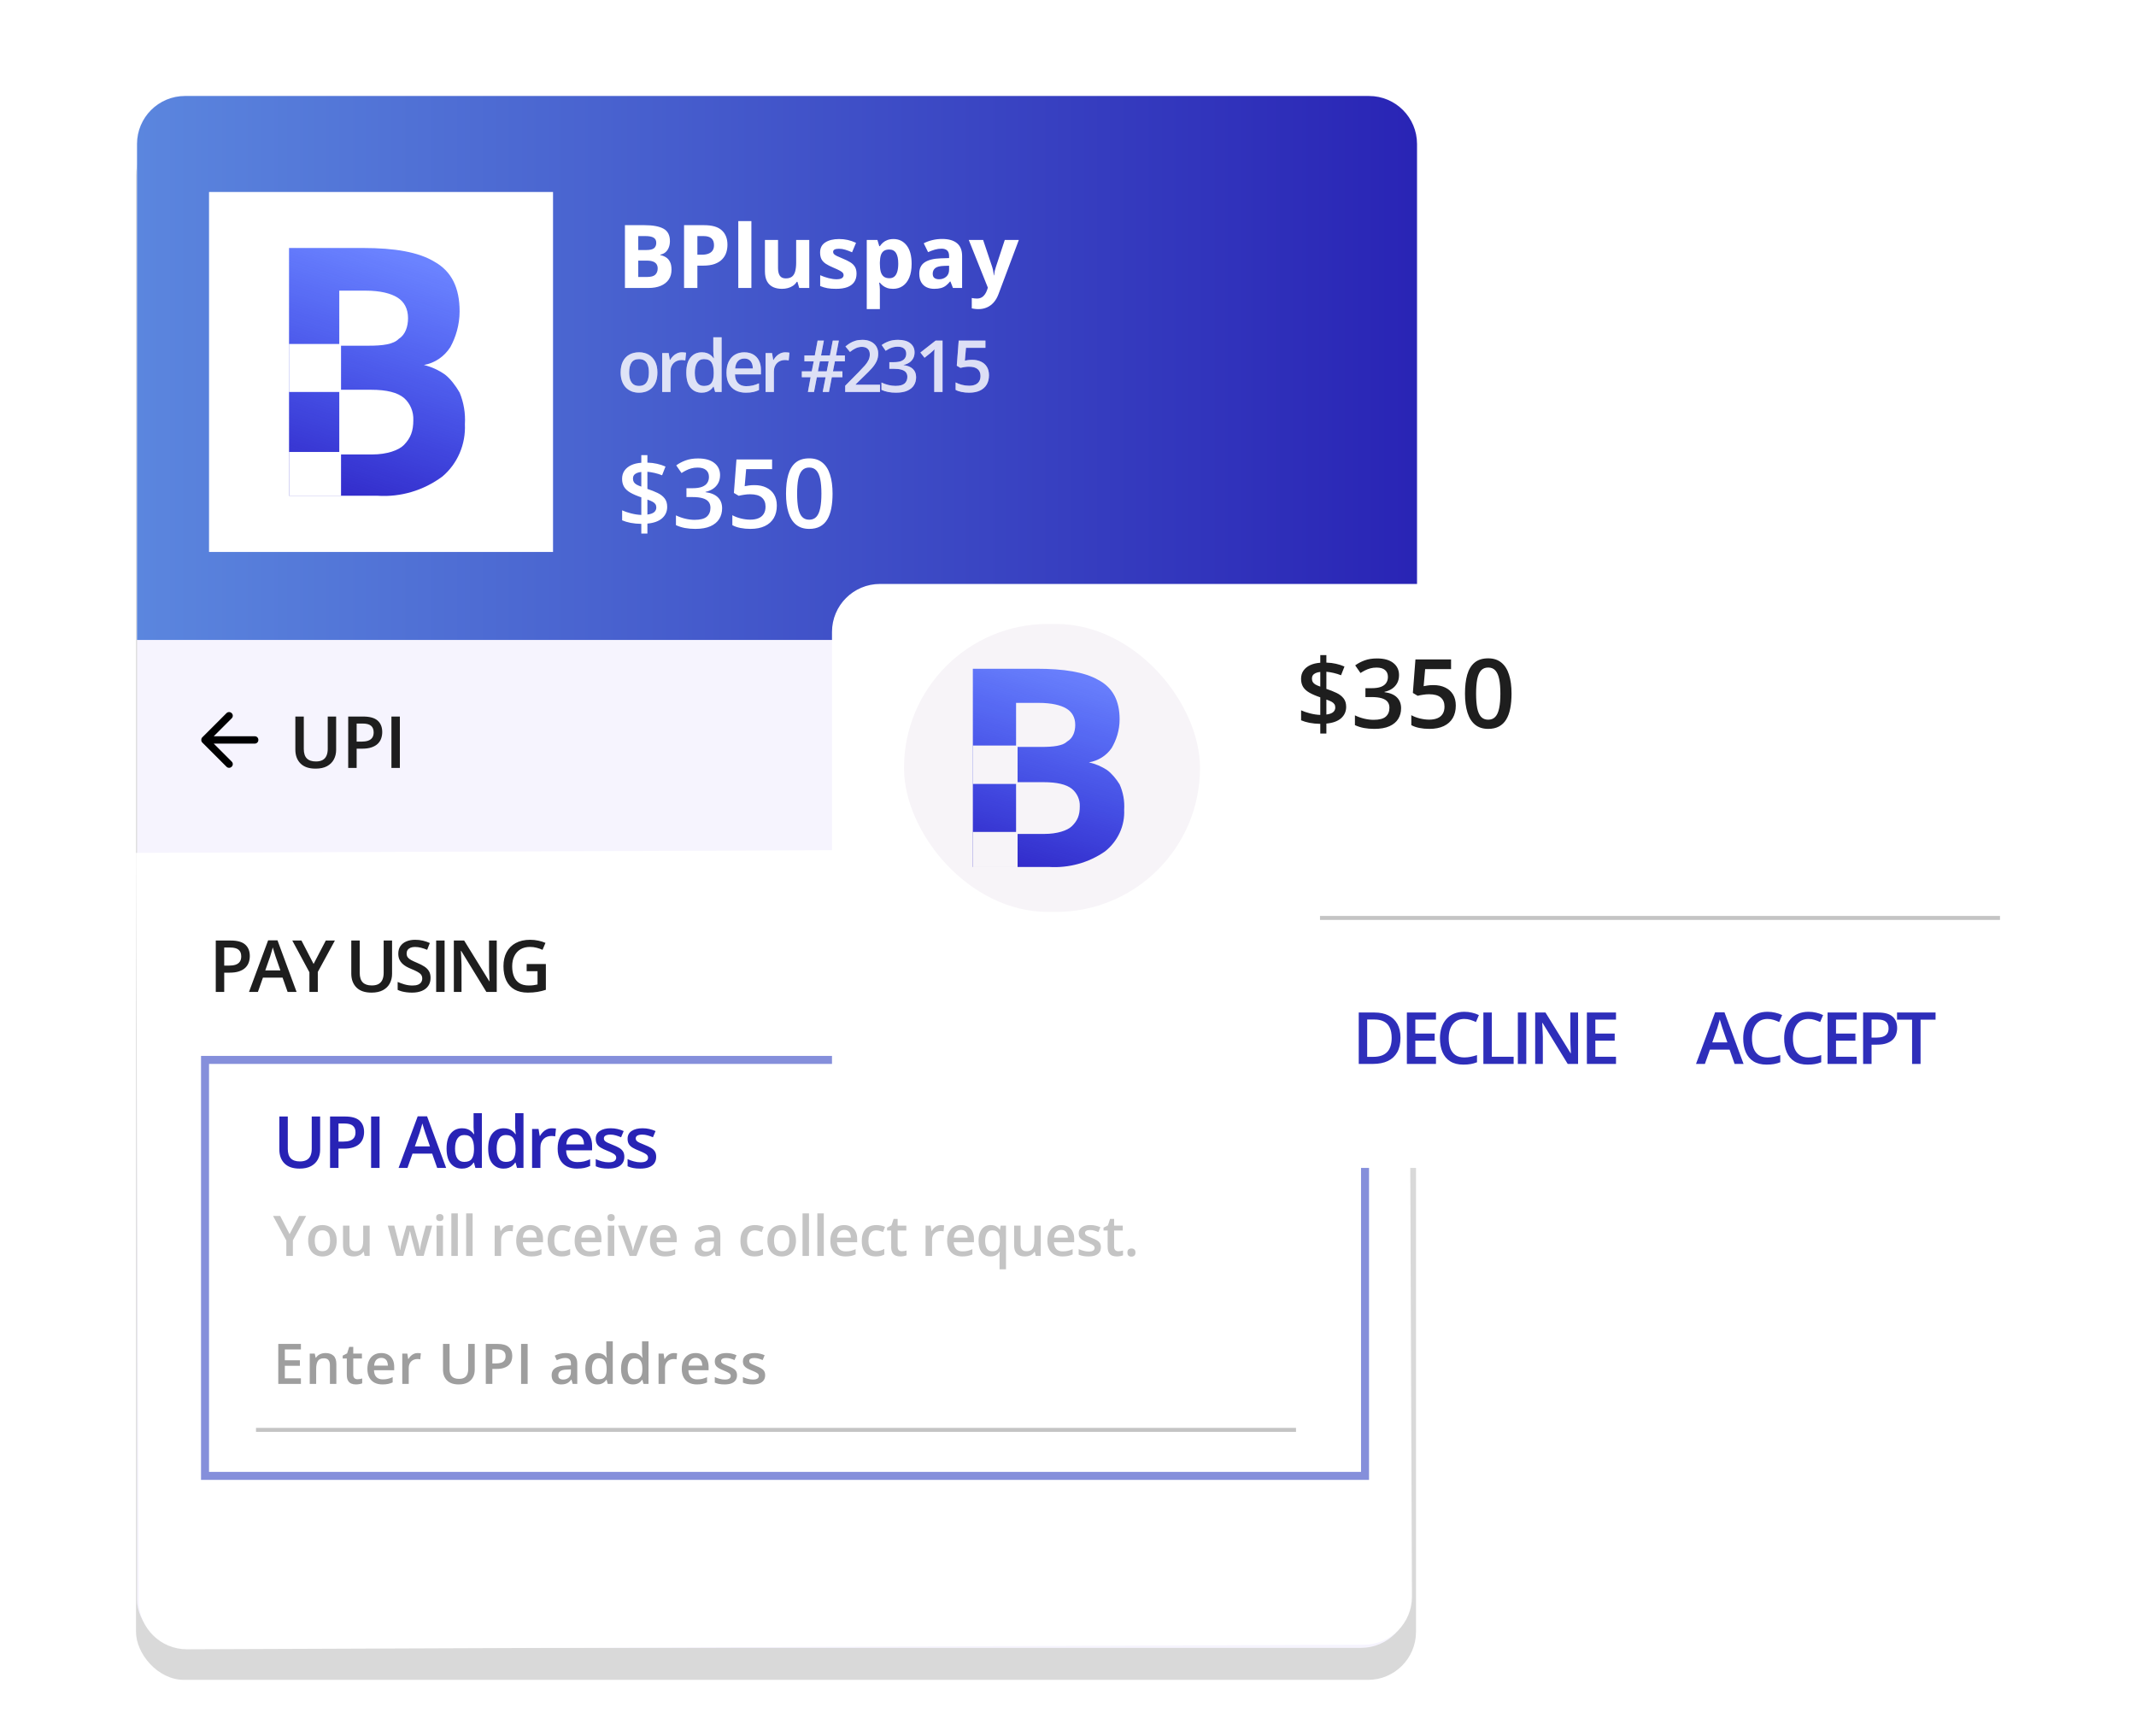 <svg width="267" height="217" viewBox="0 0 267 217" fill="none" xmlns="http://www.w3.org/2000/svg">
<g clip-path="url(#clip0_219_252)">
<rect width="267" height="217" fill="white"/>
<g filter="url(#filter0_d_219_252)">
<rect x="17" y="12" width="160" height="194" rx="6" fill="#D9D9D9"/>
</g>
<rect x="17.129" y="12" width="159" height="194" rx="6" fill="#F6F4FE"/>
<path d="M17.129 18C17.129 14.686 19.815 12 23.129 12H171.129C174.442 12 177.129 14.686 177.129 18V80H17.129V18Z" fill="url(#paint0_linear_219_252)"/>
<rect width="43" height="45" transform="translate(26.129 24)" fill="white"/>
<path d="M45.385 31C49.352 31 52.327 31.516 54.31 32.721C56.459 33.925 57.451 35.99 57.451 38.916C57.451 40.636 56.955 42.185 56.294 43.389C55.919 43.978 55.432 44.48 54.864 44.865C54.295 45.249 53.657 45.509 52.988 45.626C53.933 45.856 54.829 46.264 55.633 46.831C56.294 47.347 56.955 48.208 57.451 49.068C57.968 50.314 58.195 51.671 58.112 53.026C58.17 54.269 57.947 55.509 57.458 56.645C56.97 57.781 56.231 58.781 55.302 59.565C52.949 61.314 50.089 62.165 47.203 61.974H36.129V31H45.385ZM46.046 43.217C47.864 43.217 49.187 43.045 49.848 42.357C50.674 41.841 51.005 40.808 51.005 39.776C51.005 38.571 50.509 37.711 49.682 37.195C48.856 36.678 47.534 36.334 45.715 36.334H42.41V43.217H46.046ZM42.41 48.38V56.811H46.542C48.36 56.811 49.848 56.295 50.509 55.607C51.335 54.746 51.666 53.886 51.666 52.509C51.685 51.989 51.592 51.471 51.391 50.994C51.191 50.517 50.889 50.094 50.509 49.756C49.682 49.068 48.36 48.724 46.377 48.724H42.244L42.41 48.38Z" fill="url(#paint1_linear_219_252)"/>
<path d="M36.129 43H42.629V49H36.129V43Z" fill="white"/>
<path d="M36.129 56.5H39.129H42.629V62H36.129V56.5Z" fill="white"/>
<path d="M80.164 66.697V65.49C79.679 65.482 79.232 65.439 78.822 65.361C78.416 65.279 78.064 65.174 77.767 65.045V63.797C78.068 63.938 78.439 64.064 78.881 64.178C79.322 64.291 79.75 64.356 80.164 64.371V62.174C79.597 61.982 79.136 61.783 78.781 61.576C78.429 61.369 78.172 61.129 78.008 60.855C77.844 60.578 77.761 60.246 77.761 59.859C77.761 59.461 77.861 59.119 78.06 58.834C78.263 58.545 78.545 58.316 78.904 58.148C79.267 57.98 79.687 57.881 80.164 57.85V56.895H80.925V57.832C81.359 57.844 81.76 57.893 82.127 57.978C82.498 58.06 82.851 58.176 83.187 58.324L82.76 59.414C82.467 59.297 82.162 59.201 81.846 59.127C81.529 59.053 81.222 59.002 80.925 58.975V61.119C81.402 61.275 81.826 61.443 82.197 61.623C82.572 61.803 82.865 62.029 83.076 62.303C83.291 62.572 83.398 62.926 83.398 63.363C83.398 63.938 83.187 64.412 82.765 64.787C82.344 65.158 81.73 65.381 80.925 65.455V66.697H80.164ZM80.925 64.324C81.3 64.277 81.58 64.18 81.763 64.031C81.947 63.879 82.039 63.682 82.039 63.44C82.039 63.275 82 63.137 81.922 63.023C81.847 62.91 81.728 62.809 81.564 62.719C81.404 62.629 81.191 62.541 80.925 62.455V64.324ZM80.164 60.832V58.998C79.937 59.022 79.746 59.068 79.59 59.139C79.433 59.209 79.316 59.301 79.238 59.414C79.16 59.527 79.121 59.662 79.121 59.818C79.121 59.99 79.156 60.137 79.226 60.258C79.297 60.379 79.408 60.484 79.56 60.574C79.717 60.664 79.918 60.75 80.164 60.832ZM90.008 59.391C90.008 59.777 89.929 60.113 89.773 60.398C89.617 60.684 89.402 60.918 89.129 61.102C88.859 61.281 88.547 61.41 88.191 61.488V61.529C88.875 61.615 89.39 61.83 89.738 62.174C90.09 62.518 90.265 62.973 90.265 63.539C90.265 64.035 90.146 64.478 89.908 64.869C89.67 65.256 89.304 65.561 88.812 65.783C88.32 66.006 87.687 66.117 86.914 66.117C86.449 66.117 86.017 66.08 85.619 66.006C85.224 65.932 84.849 65.812 84.494 65.648V64.424C84.857 64.603 85.244 64.742 85.654 64.84C86.064 64.938 86.453 64.986 86.82 64.986C87.535 64.986 88.045 64.853 88.349 64.588C88.654 64.318 88.806 63.947 88.806 63.475C88.806 63.17 88.726 62.92 88.566 62.725C88.41 62.529 88.166 62.383 87.834 62.285C87.506 62.188 87.082 62.139 86.562 62.139H85.806V61.031H86.568C87.064 61.031 87.463 60.973 87.763 60.855C88.064 60.734 88.281 60.568 88.414 60.357C88.55 60.147 88.619 59.9 88.619 59.619C88.619 59.252 88.5 58.967 88.261 58.764C88.023 58.557 87.67 58.453 87.201 58.453C86.912 58.453 86.648 58.486 86.41 58.553C86.175 58.619 85.959 58.703 85.76 58.805C85.56 58.906 85.371 59.016 85.191 59.133L84.529 58.178C84.853 57.935 85.24 57.73 85.689 57.562C86.138 57.395 86.662 57.31 87.26 57.31C88.138 57.31 88.816 57.5 89.293 57.879C89.769 58.254 90.008 58.758 90.008 59.391ZM94.314 60.645C94.865 60.645 95.349 60.744 95.767 60.943C96.189 61.139 96.517 61.428 96.752 61.81C96.986 62.19 97.103 62.654 97.103 63.205C97.103 63.807 96.976 64.326 96.722 64.764C96.469 65.197 96.096 65.531 95.603 65.766C95.111 66 94.511 66.117 93.804 66.117C93.355 66.117 92.935 66.078 92.545 66C92.158 65.922 91.824 65.805 91.543 65.648V64.406C91.836 64.57 92.187 64.705 92.597 64.811C93.008 64.912 93.4 64.963 93.775 64.963C94.174 64.963 94.515 64.904 94.8 64.787C95.086 64.67 95.304 64.49 95.457 64.248C95.613 64.006 95.691 63.699 95.691 63.328C95.691 62.836 95.533 62.457 95.217 62.191C94.904 61.922 94.414 61.787 93.746 61.787C93.511 61.787 93.261 61.809 92.996 61.852C92.734 61.891 92.515 61.934 92.34 61.98L91.736 61.623L92.058 57.434H96.511V58.647H93.271L93.084 60.779C93.224 60.748 93.392 60.719 93.588 60.691C93.783 60.66 94.025 60.645 94.314 60.645ZM104.07 61.711C104.07 62.402 104.015 63.022 103.906 63.568C103.801 64.111 103.633 64.572 103.402 64.951C103.172 65.33 102.871 65.619 102.5 65.818C102.129 66.018 101.679 66.117 101.152 66.117C100.492 66.117 99.947 65.943 99.517 65.596C99.088 65.244 98.769 64.74 98.562 64.084C98.355 63.424 98.252 62.633 98.252 61.711C98.252 60.789 98.346 60 98.533 59.344C98.724 58.684 99.033 58.178 99.459 57.826C99.885 57.475 100.449 57.299 101.152 57.299C101.816 57.299 102.363 57.475 102.793 57.826C103.226 58.174 103.547 58.678 103.754 59.338C103.965 59.994 104.07 60.785 104.07 61.711ZM99.64 61.711C99.64 62.434 99.687 63.037 99.781 63.522C99.879 64.006 100.039 64.369 100.261 64.611C100.484 64.85 100.781 64.969 101.152 64.969C101.523 64.969 101.82 64.85 102.043 64.611C102.265 64.373 102.426 64.012 102.523 63.527C102.625 63.043 102.676 62.438 102.676 61.711C102.676 60.992 102.627 60.391 102.529 59.906C102.431 59.422 102.271 59.059 102.049 58.816C101.826 58.57 101.527 58.447 101.152 58.447C100.777 58.447 100.478 58.57 100.256 58.816C100.037 59.059 99.879 59.422 99.781 59.906C99.687 60.391 99.64 60.992 99.64 61.711Z" fill="white"/>
<path d="M78.117 28.148H80.561C81.606 28.148 82.398 28.294 82.935 28.588C83.472 28.881 83.74 29.397 83.74 30.135C83.74 30.432 83.692 30.701 83.596 30.94C83.502 31.18 83.366 31.377 83.187 31.531C83.008 31.685 82.79 31.785 82.532 31.832V31.886C82.793 31.939 83.03 32.033 83.241 32.165C83.452 32.294 83.621 32.484 83.746 32.734C83.875 32.981 83.939 33.311 83.939 33.723C83.939 34.199 83.823 34.607 83.59 34.947C83.357 35.287 83.024 35.549 82.591 35.731C82.161 35.91 81.649 36 81.055 36H78.117V28.148ZM79.782 31.257H80.749C81.232 31.257 81.567 31.182 81.753 31.032C81.939 30.878 82.032 30.652 82.032 30.355C82.032 30.054 81.921 29.839 81.7 29.71C81.481 29.578 81.134 29.512 80.657 29.512H79.782V31.257ZM79.782 32.579V34.625H80.867C81.368 34.625 81.717 34.528 81.914 34.335C82.111 34.142 82.21 33.882 82.21 33.556C82.21 33.363 82.167 33.193 82.081 33.046C81.995 32.899 81.85 32.785 81.646 32.702C81.445 32.62 81.168 32.579 80.813 32.579H79.782ZM88.016 28.148C89.029 28.148 89.769 28.366 90.234 28.803C90.7 29.236 90.932 29.834 90.932 30.597C90.932 30.94 90.88 31.27 90.777 31.585C90.673 31.896 90.503 32.174 90.266 32.417C90.034 32.661 89.722 32.854 89.332 32.998C88.942 33.137 88.46 33.207 87.887 33.207H87.173V36H85.508V28.148H88.016ZM87.93 29.512H87.173V31.843H87.721C88.032 31.843 88.302 31.802 88.531 31.719C88.761 31.637 88.938 31.508 89.063 31.332C89.189 31.157 89.251 30.931 89.251 30.656C89.251 30.269 89.144 29.983 88.929 29.796C88.714 29.607 88.381 29.512 87.93 29.512ZM93.924 36H92.286V27.643H93.924V36ZM101.159 29.995V36H99.902L99.682 35.232H99.596C99.467 35.436 99.306 35.602 99.112 35.731C98.919 35.86 98.706 35.955 98.473 36.016C98.241 36.077 97.999 36.107 97.748 36.107C97.319 36.107 96.944 36.032 96.626 35.882C96.307 35.728 96.058 35.49 95.879 35.167C95.704 34.845 95.616 34.426 95.616 33.911V29.995H97.254V33.502C97.254 33.932 97.331 34.256 97.485 34.475C97.639 34.693 97.884 34.802 98.221 34.802C98.554 34.802 98.815 34.727 99.005 34.577C99.195 34.423 99.327 34.199 99.403 33.905C99.481 33.608 99.521 33.246 99.521 32.82V29.995H101.159ZM107.067 34.217C107.067 34.625 106.97 34.971 106.777 35.253C106.587 35.533 106.303 35.746 105.923 35.893C105.544 36.036 105.071 36.107 104.505 36.107C104.086 36.107 103.726 36.081 103.426 36.027C103.128 35.973 102.828 35.884 102.523 35.758V34.405C102.849 34.552 103.198 34.673 103.571 34.77C103.947 34.863 104.276 34.91 104.559 34.91C104.878 34.91 105.105 34.863 105.241 34.77C105.381 34.673 105.45 34.548 105.45 34.394C105.45 34.294 105.422 34.204 105.365 34.126C105.311 34.043 105.193 33.952 105.01 33.852C104.827 33.748 104.541 33.613 104.151 33.449C103.775 33.291 103.465 33.132 103.221 32.971C102.982 32.81 102.802 32.62 102.684 32.401C102.57 32.179 102.512 31.898 102.512 31.558C102.512 31.003 102.727 30.586 103.157 30.307C103.59 30.024 104.169 29.882 104.892 29.882C105.264 29.882 105.619 29.92 105.955 29.995C106.295 30.07 106.645 30.19 107.003 30.355L106.509 31.537C106.211 31.408 105.93 31.302 105.665 31.22C105.404 31.137 105.137 31.096 104.865 31.096C104.625 31.096 104.444 31.128 104.323 31.193C104.201 31.257 104.14 31.356 104.14 31.488C104.14 31.585 104.17 31.671 104.231 31.746C104.296 31.821 104.417 31.905 104.596 31.998C104.779 32.088 105.046 32.204 105.397 32.348C105.737 32.487 106.032 32.634 106.283 32.788C106.534 32.938 106.727 33.127 106.863 33.352C106.999 33.574 107.067 33.862 107.067 34.217ZM111.686 29.882C112.363 29.882 112.909 30.145 113.324 30.672C113.743 31.198 113.953 31.97 113.953 32.987C113.953 33.667 113.854 34.24 113.657 34.706C113.461 35.167 113.188 35.517 112.841 35.753C112.494 35.989 112.094 36.107 111.643 36.107C111.353 36.107 111.104 36.072 110.897 36C110.689 35.925 110.512 35.83 110.365 35.715C110.218 35.597 110.091 35.472 109.984 35.339H109.898C109.926 35.483 109.948 35.629 109.962 35.78C109.976 35.93 109.984 36.077 109.984 36.22V38.643H108.345V29.995H109.677L109.908 30.774H109.984C110.091 30.613 110.222 30.464 110.376 30.328C110.53 30.192 110.714 30.085 110.929 30.006C111.147 29.924 111.4 29.882 111.686 29.882ZM111.16 31.193C110.873 31.193 110.646 31.252 110.478 31.37C110.309 31.488 110.186 31.666 110.107 31.902C110.032 32.138 109.991 32.437 109.984 32.799V32.976C109.984 33.363 110.019 33.69 110.091 33.959C110.166 34.227 110.29 34.432 110.462 34.571C110.637 34.711 110.877 34.781 111.181 34.781C111.432 34.781 111.638 34.711 111.799 34.571C111.96 34.432 112.08 34.227 112.159 33.959C112.241 33.687 112.282 33.356 112.282 32.965C112.282 32.378 112.191 31.936 112.009 31.639C111.826 31.341 111.543 31.193 111.16 31.193ZM117.766 29.872C118.572 29.872 119.19 30.047 119.619 30.398C120.049 30.749 120.264 31.282 120.264 31.998V36H119.12L118.803 35.184H118.76C118.588 35.398 118.413 35.574 118.234 35.71C118.055 35.846 117.849 35.946 117.616 36.011C117.383 36.075 117.1 36.107 116.767 36.107C116.413 36.107 116.094 36.039 115.811 35.903C115.532 35.767 115.312 35.56 115.151 35.28C114.99 34.997 114.909 34.639 114.909 34.206C114.909 33.569 115.133 33.1 115.58 32.799C116.028 32.495 116.699 32.326 117.594 32.294L118.636 32.262V31.998C118.636 31.683 118.554 31.453 118.389 31.306C118.225 31.159 117.996 31.085 117.702 31.085C117.412 31.085 117.127 31.127 116.848 31.209C116.569 31.291 116.289 31.395 116.01 31.52L115.468 30.414C115.786 30.246 116.142 30.113 116.536 30.017C116.934 29.92 117.344 29.872 117.766 29.872ZM118.636 33.218L118.003 33.239C117.473 33.254 117.104 33.349 116.896 33.524C116.692 33.699 116.59 33.93 116.59 34.217C116.59 34.467 116.663 34.647 116.81 34.754C116.957 34.858 117.149 34.91 117.385 34.91C117.736 34.91 118.031 34.806 118.271 34.598C118.515 34.391 118.636 34.095 118.636 33.712V33.218ZM121.096 29.995H122.89L124.024 33.373C124.059 33.481 124.09 33.59 124.115 33.701C124.14 33.812 124.162 33.927 124.179 34.045C124.197 34.163 124.212 34.287 124.222 34.416H124.255C124.276 34.222 124.305 34.041 124.341 33.873C124.38 33.705 124.428 33.538 124.486 33.373L125.597 29.995H127.354L124.813 36.768C124.659 37.183 124.459 37.529 124.212 37.805C123.965 38.084 123.68 38.294 123.358 38.433C123.039 38.573 122.688 38.643 122.305 38.643C122.119 38.643 121.958 38.632 121.822 38.61C121.685 38.592 121.569 38.573 121.472 38.551V37.252C121.548 37.269 121.642 37.285 121.757 37.3C121.872 37.314 121.992 37.321 122.117 37.321C122.346 37.321 122.543 37.273 122.708 37.176C122.872 37.08 123.01 36.949 123.121 36.784C123.232 36.623 123.32 36.446 123.385 36.252L123.481 35.957L121.096 29.995Z" fill="white"/>
<path d="M82.174 46.557C82.174 46.961 82.121 47.32 82.015 47.633C81.91 47.947 81.756 48.212 81.554 48.429C81.352 48.643 81.109 48.807 80.825 48.921C80.54 49.032 80.219 49.088 79.862 49.088C79.528 49.088 79.222 49.032 78.944 48.921C78.665 48.807 78.424 48.643 78.219 48.429C78.016 48.212 77.86 47.947 77.748 47.633C77.637 47.32 77.581 46.961 77.581 46.557C77.581 46.02 77.674 45.566 77.858 45.194C78.046 44.819 78.312 44.534 78.658 44.337C79.004 44.141 79.415 44.043 79.893 44.043C80.341 44.043 80.737 44.141 81.079 44.337C81.422 44.534 81.69 44.819 81.883 45.194C82.077 45.569 82.174 46.023 82.174 46.557ZM78.645 46.557C78.645 46.911 78.687 47.214 78.772 47.466C78.86 47.718 78.995 47.912 79.177 48.046C79.358 48.178 79.593 48.244 79.88 48.244C80.167 48.244 80.401 48.178 80.583 48.046C80.764 47.912 80.898 47.718 80.983 47.466C81.068 47.214 81.11 46.911 81.11 46.557C81.11 46.202 81.068 45.902 80.983 45.656C80.898 45.407 80.764 45.218 80.583 45.089C80.401 44.957 80.165 44.891 79.875 44.891C79.448 44.891 79.135 45.035 78.939 45.322C78.743 45.609 78.645 46.02 78.645 46.557ZM85.24 44.043C85.323 44.043 85.412 44.047 85.508 44.056C85.605 44.065 85.689 44.077 85.759 44.091L85.662 45.058C85.601 45.041 85.525 45.027 85.434 45.019C85.346 45.01 85.267 45.005 85.197 45.005C85.012 45.005 84.836 45.036 84.669 45.098C84.502 45.156 84.354 45.247 84.225 45.37C84.096 45.49 83.995 45.641 83.922 45.823C83.849 46.004 83.812 46.215 83.812 46.456V49H82.775V44.135H83.584L83.724 44.992H83.773C83.869 44.819 83.99 44.661 84.133 44.518C84.277 44.374 84.441 44.26 84.625 44.175C84.813 44.087 85.018 44.043 85.24 44.043ZM87.71 49.088C87.13 49.088 86.664 48.877 86.312 48.455C85.963 48.03 85.789 47.405 85.789 46.579C85.789 45.744 85.966 45.112 86.321 44.685C86.678 44.257 87.149 44.043 87.732 44.043C87.978 44.043 88.193 44.077 88.378 44.144C88.562 44.209 88.72 44.296 88.852 44.408C88.987 44.519 89.101 44.644 89.195 44.781H89.243C89.229 44.69 89.211 44.56 89.191 44.39C89.173 44.217 89.164 44.058 89.164 43.911V42.162H90.201V49H89.393L89.208 48.336H89.164C89.076 48.477 88.965 48.605 88.83 48.719C88.698 48.83 88.54 48.919 88.356 48.987C88.174 49.054 87.959 49.088 87.71 49.088ZM88 48.248C88.442 48.248 88.754 48.121 88.936 47.866C89.117 47.611 89.211 47.229 89.217 46.719V46.583C89.217 46.038 89.129 45.621 88.953 45.331C88.778 45.038 88.457 44.891 87.991 44.891C87.619 44.891 87.335 45.042 87.138 45.344C86.945 45.643 86.848 46.06 86.848 46.596C86.848 47.132 86.945 47.542 87.138 47.827C87.335 48.108 87.622 48.248 88 48.248ZM93.035 44.043C93.469 44.043 93.841 44.132 94.151 44.311C94.462 44.49 94.701 44.743 94.868 45.071C95.035 45.399 95.118 45.792 95.118 46.249V46.803H91.871C91.882 47.274 92.008 47.638 92.249 47.893C92.492 48.148 92.832 48.275 93.268 48.275C93.579 48.275 93.857 48.246 94.103 48.187C94.352 48.126 94.609 48.036 94.872 47.919V48.758C94.629 48.873 94.382 48.956 94.129 49.009C93.878 49.062 93.576 49.088 93.224 49.088C92.747 49.088 92.326 48.996 91.963 48.811C91.603 48.623 91.32 48.345 91.115 47.976C90.913 47.607 90.812 47.148 90.812 46.601C90.812 46.056 90.904 45.593 91.088 45.212C91.273 44.831 91.532 44.541 91.866 44.342C92.2 44.143 92.59 44.043 93.035 44.043ZM93.035 44.821C92.71 44.821 92.446 44.926 92.244 45.137C92.045 45.348 91.928 45.657 91.893 46.065H94.108C94.105 45.821 94.064 45.606 93.984 45.419C93.908 45.231 93.791 45.084 93.633 44.979C93.478 44.873 93.278 44.821 93.035 44.821ZM98.163 44.043C98.245 44.043 98.335 44.047 98.431 44.056C98.528 44.065 98.611 44.077 98.682 44.091L98.585 45.058C98.523 45.041 98.447 45.027 98.356 45.019C98.269 45.01 98.189 45.005 98.119 45.005C97.935 45.005 97.759 45.036 97.592 45.098C97.425 45.156 97.277 45.247 97.148 45.37C97.019 45.49 96.918 45.641 96.845 45.823C96.772 46.004 96.735 46.215 96.735 46.456V49H95.698V44.135H96.506L96.647 44.992H96.695C96.792 44.819 96.912 44.661 97.056 44.518C97.199 44.374 97.363 44.26 97.548 44.175C97.735 44.087 97.941 44.043 98.163 44.043ZM104.363 45.168L104.117 46.425H105.303V47.159H103.976L103.62 49H102.838L103.198 47.159H102.1L101.752 49H100.988L101.326 47.159H100.228V46.425H101.467L101.717 45.168H100.553V44.434H101.849L102.201 42.58H102.983L102.631 44.434H103.739L104.095 42.58H104.855L104.503 44.434H105.611V45.168H104.363ZM102.24 46.425H103.339L103.589 45.168H102.486L102.24 46.425ZM110 49H105.65V48.222L107.315 46.535C107.638 46.206 107.903 45.924 108.111 45.687C108.319 45.446 108.473 45.219 108.572 45.005C108.675 44.791 108.726 44.559 108.726 44.307C108.726 43.996 108.637 43.762 108.458 43.603C108.279 43.442 108.043 43.362 107.75 43.362C107.472 43.362 107.214 43.417 106.977 43.529C106.743 43.637 106.499 43.792 106.248 43.995L105.681 43.313C105.859 43.161 106.05 43.022 106.252 42.896C106.457 42.77 106.686 42.67 106.937 42.597C107.189 42.521 107.477 42.483 107.799 42.483C108.206 42.483 108.558 42.556 108.853 42.703C109.149 42.846 109.376 43.047 109.535 43.305C109.696 43.562 109.776 43.863 109.776 44.206C109.776 44.551 109.707 44.871 109.57 45.164C109.432 45.456 109.236 45.747 108.981 46.034C108.726 46.318 108.423 46.627 108.071 46.961L106.959 48.046V48.095H110V49ZM114.32 44.043C114.32 44.333 114.261 44.585 114.144 44.799C114.027 45.013 113.866 45.188 113.661 45.326C113.458 45.461 113.224 45.558 112.957 45.616V45.647C113.47 45.711 113.857 45.873 114.118 46.13C114.381 46.388 114.513 46.73 114.513 47.154C114.513 47.526 114.424 47.859 114.245 48.152C114.066 48.442 113.792 48.67 113.423 48.837C113.054 49.004 112.58 49.088 111.999 49.088C111.651 49.088 111.327 49.06 111.028 49.004C110.732 48.949 110.451 48.859 110.185 48.736V47.818C110.457 47.953 110.747 48.057 111.055 48.13C111.362 48.203 111.654 48.24 111.929 48.24C112.465 48.24 112.848 48.14 113.076 47.941C113.305 47.739 113.419 47.46 113.419 47.106C113.419 46.877 113.359 46.69 113.239 46.544C113.122 46.397 112.938 46.287 112.689 46.214C112.443 46.141 112.125 46.104 111.736 46.104H111.169V45.273H111.74C112.112 45.273 112.411 45.23 112.637 45.142C112.862 45.051 113.025 44.926 113.124 44.768C113.227 44.61 113.278 44.425 113.278 44.214C113.278 43.939 113.189 43.725 113.01 43.573C112.831 43.417 112.566 43.34 112.215 43.34C111.998 43.34 111.8 43.365 111.622 43.415C111.446 43.464 111.283 43.527 111.134 43.603C110.984 43.68 110.842 43.762 110.707 43.85L110.211 43.133C110.454 42.952 110.744 42.798 111.081 42.672C111.418 42.546 111.81 42.483 112.259 42.483C112.918 42.483 113.426 42.625 113.784 42.909C114.141 43.19 114.32 43.568 114.32 44.043ZM117.817 49H116.78V44.865C116.78 44.727 116.782 44.589 116.785 44.452C116.787 44.314 116.79 44.179 116.793 44.047C116.799 43.916 116.807 43.79 116.815 43.669C116.754 43.737 116.678 43.81 116.587 43.889C116.499 43.968 116.405 44.05 116.306 44.135L115.567 44.724L115.049 44.069L116.956 42.575H117.817V49ZM121.53 44.983C121.943 44.983 122.306 45.058 122.62 45.208C122.936 45.354 123.182 45.571 123.358 45.858C123.534 46.142 123.622 46.491 123.622 46.904C123.622 47.355 123.527 47.745 123.336 48.073C123.146 48.398 122.866 48.648 122.497 48.824C122.128 49 121.678 49.088 121.148 49.088C120.811 49.088 120.496 49.059 120.203 49C119.913 48.941 119.662 48.853 119.452 48.736V47.805C119.671 47.928 119.935 48.029 120.243 48.108C120.55 48.184 120.845 48.222 121.126 48.222C121.425 48.222 121.681 48.178 121.895 48.09C122.109 48.002 122.273 47.868 122.387 47.686C122.504 47.504 122.563 47.274 122.563 46.996C122.563 46.627 122.444 46.343 122.207 46.144C121.973 45.941 121.605 45.84 121.104 45.84C120.928 45.84 120.741 45.856 120.541 45.889C120.345 45.918 120.181 45.95 120.049 45.985L119.597 45.717L119.838 42.575H123.178V43.485H120.748L120.607 45.084C120.713 45.061 120.839 45.039 120.985 45.019C121.132 44.995 121.313 44.983 121.53 44.983Z" fill="white" fill-opacity="0.58"/>
<path d="M25.157 92.5C25.157 92.439 25.166 92.382 25.185 92.328C25.204 92.275 25.237 92.225 25.283 92.179L28.308 89.154C28.399 89.062 28.508 89.017 28.634 89.017C28.76 89.017 28.869 89.062 28.961 89.154C29.053 89.246 29.099 89.353 29.099 89.475C29.099 89.597 29.053 89.704 28.961 89.796L26.715 92.042H31.849C31.978 92.042 32.085 92.086 32.169 92.174C32.253 92.262 32.295 92.37 32.295 92.5C32.295 92.63 32.251 92.739 32.163 92.827C32.075 92.915 31.967 92.959 31.837 92.958H26.715L28.961 95.204C29.053 95.296 29.099 95.403 29.099 95.525C29.099 95.647 29.053 95.754 28.961 95.846C28.869 95.938 28.76 95.983 28.634 95.983C28.508 95.983 28.399 95.938 28.308 95.846L25.283 92.821C25.237 92.775 25.204 92.725 25.185 92.672C25.166 92.618 25.157 92.561 25.157 92.5Z" fill="black"/>
<path d="M176.493 199.582C176.506 202.896 173.83 205.592 170.517 205.605L23.388 206.179C20.074 206.191 17.378 203.516 17.365 200.202L17 106.62L176.129 106L176.493 199.582Z" fill="white"/>
<path d="M28.84 117.575C29.669 117.575 30.274 117.745 30.655 118.085C31.036 118.425 31.226 118.901 31.226 119.513C31.226 119.792 31.182 120.057 31.095 120.309C31.009 120.558 30.869 120.779 30.673 120.972C30.476 121.163 30.217 121.313 29.895 121.425C29.575 121.536 29.181 121.592 28.713 121.592H28.027V124H26.972V117.575H28.84ZM28.77 118.45H28.027V120.713H28.603C28.934 120.713 29.215 120.675 29.447 120.599C29.678 120.52 29.854 120.395 29.974 120.225C30.094 120.055 30.154 119.831 30.154 119.553C30.154 119.181 30.041 118.904 29.816 118.722C29.593 118.541 29.244 118.45 28.77 118.45ZM35.951 124L35.322 122.216H32.866L32.238 124H31.126L33.516 117.549H34.685L37.072 124H35.951ZM35.05 121.311L34.439 119.553C34.416 119.477 34.382 119.37 34.338 119.232C34.294 119.091 34.25 118.949 34.206 118.806C34.162 118.659 34.126 118.536 34.096 118.437C34.067 118.557 34.031 118.691 33.987 118.841C33.946 118.987 33.905 119.125 33.864 119.254C33.825 119.383 33.796 119.482 33.776 119.553L33.16 121.311H35.05ZM39.199 120.506L40.724 117.575H41.862L39.726 121.504V124H38.676V121.543L36.536 117.575H37.683L39.199 120.506ZM49.009 117.575V121.732C49.009 122.181 48.913 122.582 48.723 122.937C48.536 123.291 48.251 123.572 47.87 123.78C47.49 123.985 47.011 124.088 46.434 124.088C45.61 124.088 44.983 123.873 44.553 123.442C44.125 123.008 43.911 122.433 43.911 121.715V117.575H44.966V121.623C44.966 122.159 45.092 122.554 45.344 122.809C45.596 123.064 45.972 123.191 46.473 123.191C46.819 123.191 47.1 123.131 47.317 123.011C47.536 122.888 47.698 122.709 47.8 122.475C47.906 122.238 47.958 121.952 47.958 121.618V117.575H49.009ZM53.821 122.251C53.821 122.632 53.727 122.96 53.54 123.235C53.355 123.511 53.089 123.722 52.74 123.868C52.395 124.015 51.981 124.088 51.501 124.088C51.267 124.088 51.042 124.075 50.829 124.048C50.615 124.022 50.413 123.984 50.222 123.934C50.035 123.881 49.863 123.818 49.708 123.745V122.752C49.969 122.866 50.26 122.97 50.583 123.064C50.905 123.155 51.233 123.2 51.567 123.2C51.839 123.2 52.065 123.165 52.244 123.095C52.425 123.021 52.56 122.919 52.648 122.787C52.736 122.652 52.78 122.496 52.78 122.317C52.78 122.126 52.728 121.965 52.626 121.833C52.523 121.702 52.368 121.582 52.16 121.473C51.955 121.362 51.697 121.243 51.387 121.117C51.176 121.032 50.974 120.936 50.78 120.827C50.59 120.719 50.42 120.591 50.27 120.445C50.121 120.298 50.002 120.125 49.914 119.926C49.83 119.724 49.787 119.487 49.787 119.214C49.787 118.851 49.873 118.541 50.046 118.283C50.222 118.025 50.468 117.827 50.785 117.689C51.104 117.552 51.476 117.483 51.901 117.483C52.238 117.483 52.554 117.518 52.85 117.588C53.149 117.659 53.442 117.758 53.729 117.887L53.395 118.735C53.131 118.627 52.875 118.541 52.626 118.476C52.38 118.412 52.128 118.379 51.87 118.379C51.647 118.379 51.458 118.413 51.303 118.48C51.148 118.548 51.029 118.643 50.947 118.766C50.868 118.886 50.829 119.03 50.829 119.197C50.829 119.384 50.874 119.542 50.965 119.671C51.059 119.797 51.202 119.913 51.395 120.019C51.592 120.124 51.844 120.241 52.151 120.37C52.506 120.517 52.806 120.67 53.052 120.832C53.301 120.993 53.492 121.186 53.623 121.412C53.755 121.634 53.821 121.914 53.821 122.251ZM54.52 124V117.575H55.575V124H54.52ZM62.093 124H60.796L57.65 118.872H57.61C57.622 119.044 57.632 119.228 57.641 119.421C57.653 119.614 57.662 119.813 57.667 120.019C57.676 120.224 57.684 120.432 57.69 120.643V124H56.731V117.575H58.019L61.161 122.668H61.192C61.186 122.519 61.179 122.348 61.17 122.154C61.161 121.961 61.152 121.762 61.144 121.557C61.138 121.349 61.133 121.148 61.13 120.955V117.575H62.093V124ZM65.833 120.511H68.233V123.736C67.896 123.848 67.547 123.934 67.187 123.996C66.826 124.057 66.422 124.088 65.974 124.088C65.32 124.088 64.767 123.959 64.313 123.701C63.861 123.44 63.519 123.064 63.284 122.572C63.05 122.077 62.933 121.48 62.933 120.783C62.933 120.112 63.063 119.531 63.324 119.039C63.584 118.543 63.964 118.161 64.462 117.892C64.96 117.619 65.564 117.483 66.272 117.483C66.621 117.483 66.958 117.518 67.283 117.588C67.611 117.656 67.912 117.75 68.184 117.87L67.815 118.74C67.598 118.637 67.355 118.551 67.085 118.48C66.816 118.41 66.536 118.375 66.246 118.375C65.786 118.375 65.389 118.475 65.055 118.674C64.724 118.873 64.469 119.154 64.291 119.518C64.112 119.878 64.022 120.304 64.022 120.796C64.022 121.274 64.094 121.693 64.238 122.053C64.381 122.414 64.606 122.695 64.91 122.897C65.218 123.096 65.615 123.196 66.101 123.196C66.344 123.196 66.551 123.183 66.721 123.156C66.891 123.13 67.047 123.101 67.191 123.068V121.412H65.833V120.511Z" fill="#1E1E1E"/>
<path d="M42.017 89.575V93.732C42.017 94.181 41.922 94.582 41.732 94.936C41.544 95.291 41.26 95.572 40.879 95.78C40.498 95.985 40.019 96.088 39.442 96.088C38.619 96.088 37.992 95.873 37.561 95.442C37.133 95.008 36.92 94.433 36.92 93.715V89.575H37.974V93.623C37.974 94.159 38.1 94.554 38.352 94.809C38.604 95.064 38.981 95.191 39.482 95.191C39.827 95.191 40.109 95.131 40.325 95.011C40.545 94.888 40.706 94.71 40.809 94.475C40.914 94.238 40.967 93.952 40.967 93.618V89.575H42.017ZM45.394 89.575C46.223 89.575 46.828 89.745 47.209 90.085C47.589 90.425 47.78 90.901 47.78 91.513C47.78 91.791 47.736 92.057 47.648 92.309C47.563 92.558 47.422 92.779 47.226 92.972C47.03 93.163 46.77 93.314 46.448 93.425C46.129 93.536 45.735 93.592 45.266 93.592H44.581V96H43.526V89.575H45.394ZM45.323 90.45H44.581V92.713H45.156C45.487 92.713 45.769 92.675 46 92.599C46.231 92.519 46.407 92.395 46.527 92.225C46.648 92.055 46.708 91.831 46.708 91.553C46.708 91.181 46.595 90.904 46.369 90.722C46.147 90.54 45.798 90.45 45.323 90.45ZM48.928 96V89.575H49.983V96H48.928Z" fill="#1E1E1E"/>
<rect x="25.129" y="132" width="146" height="53" fill="white"/>
<rect x="25.629" y="132.5" width="145" height="52" stroke="#3F4FC7" stroke-opacity="0.63"/>
<path d="M40.017 139.575V143.732C40.017 144.181 39.922 144.582 39.732 144.937C39.544 145.291 39.26 145.572 38.879 145.78C38.498 145.985 38.019 146.088 37.442 146.088C36.619 146.088 35.992 145.873 35.561 145.442C35.133 145.008 34.92 144.433 34.92 143.715V139.575H35.974V143.623C35.974 144.159 36.1 144.554 36.352 144.809C36.604 145.064 36.981 145.191 37.482 145.191C37.827 145.191 38.109 145.131 38.325 145.011C38.545 144.888 38.706 144.709 38.809 144.475C38.914 144.238 38.967 143.952 38.967 143.618V139.575H40.017ZM43.124 139.575C43.953 139.575 44.558 139.745 44.938 140.085C45.319 140.425 45.51 140.901 45.51 141.513C45.51 141.792 45.466 142.057 45.378 142.309C45.293 142.558 45.152 142.779 44.956 142.972C44.76 143.163 44.501 143.313 44.178 143.425C43.859 143.536 43.465 143.592 42.996 143.592H42.311V146H41.256V139.575H43.124ZM43.053 140.45H42.311V142.713H42.886C43.217 142.713 43.499 142.675 43.73 142.599C43.962 142.52 44.137 142.395 44.257 142.225C44.377 142.055 44.438 141.831 44.438 141.553C44.438 141.181 44.325 140.904 44.099 140.722C43.877 140.541 43.528 140.45 43.053 140.45ZM46.388 146V139.575H47.443V146H46.388ZM54.648 146L54.02 144.216H51.563L50.935 146H49.823L52.214 139.549H53.383L55.769 146H54.648ZM53.747 143.311L53.137 141.553C53.113 141.477 53.08 141.37 53.035 141.232C52.992 141.091 52.948 140.949 52.904 140.806C52.86 140.659 52.823 140.536 52.794 140.437C52.764 140.557 52.728 140.691 52.684 140.841C52.643 140.987 52.602 141.125 52.561 141.254C52.523 141.383 52.493 141.482 52.473 141.553L51.858 143.311H53.747ZM57.741 146.088C57.161 146.088 56.696 145.877 56.344 145.455C55.995 145.03 55.821 144.405 55.821 143.579C55.821 142.744 55.998 142.112 56.353 141.685C56.71 141.257 57.18 141.043 57.763 141.043C58.009 141.043 58.225 141.077 58.409 141.144C58.594 141.208 58.752 141.296 58.884 141.408C59.019 141.519 59.133 141.644 59.227 141.781H59.275C59.26 141.69 59.243 141.56 59.222 141.39C59.205 141.217 59.196 141.058 59.196 140.911V139.162H60.233V146H59.425L59.24 145.336H59.196C59.108 145.477 58.997 145.604 58.862 145.719C58.73 145.83 58.572 145.919 58.387 145.987C58.206 146.054 57.99 146.088 57.741 146.088ZM58.031 145.249C58.474 145.249 58.786 145.121 58.967 144.866C59.149 144.611 59.243 144.229 59.249 143.719V143.583C59.249 143.038 59.161 142.621 58.985 142.331C58.809 142.038 58.488 141.891 58.023 141.891C57.651 141.891 57.366 142.042 57.17 142.344C56.977 142.643 56.88 143.06 56.88 143.596C56.88 144.132 56.977 144.542 57.17 144.827C57.366 145.108 57.654 145.249 58.031 145.249ZM62.944 146.088C62.364 146.088 61.898 145.877 61.546 145.455C61.198 145.03 61.023 144.405 61.023 143.579C61.023 142.744 61.201 142.112 61.555 141.685C61.913 141.257 62.383 141.043 62.966 141.043C63.212 141.043 63.427 141.077 63.612 141.144C63.796 141.208 63.955 141.296 64.086 141.408C64.221 141.519 64.335 141.644 64.429 141.781H64.478C64.463 141.69 64.445 141.56 64.425 141.39C64.407 141.217 64.398 141.058 64.398 140.911V139.162H65.436V146H64.627L64.442 145.336H64.398C64.311 145.477 64.199 145.604 64.064 145.719C63.932 145.83 63.774 145.919 63.59 145.987C63.408 146.054 63.193 146.088 62.944 146.088ZM63.234 145.249C63.676 145.249 63.988 145.121 64.17 144.866C64.352 144.611 64.445 144.229 64.451 143.719V143.583C64.451 143.038 64.363 142.621 64.187 142.331C64.012 142.038 63.691 141.891 63.225 141.891C62.853 141.891 62.569 142.042 62.373 142.344C62.179 142.643 62.083 143.06 62.083 143.596C62.083 144.132 62.179 144.542 62.373 144.827C62.569 145.108 62.856 145.249 63.234 145.249ZM68.977 141.043C69.059 141.043 69.148 141.047 69.245 141.056C69.341 141.065 69.425 141.077 69.495 141.091L69.399 142.058C69.337 142.041 69.261 142.027 69.17 142.019C69.082 142.01 69.003 142.005 68.933 142.005C68.748 142.005 68.573 142.036 68.406 142.098C68.239 142.156 68.091 142.247 67.962 142.37C67.833 142.49 67.732 142.641 67.658 142.823C67.585 143.004 67.549 143.215 67.549 143.456V146H66.511V141.135H67.32L67.461 141.992H67.509C67.606 141.819 67.726 141.661 67.869 141.518C68.013 141.374 68.177 141.26 68.362 141.175C68.549 141.087 68.754 141.043 68.977 141.043ZM71.929 141.043C72.363 141.043 72.735 141.132 73.045 141.311C73.356 141.49 73.595 141.743 73.762 142.071C73.929 142.399 74.012 142.792 74.012 143.249V143.803H70.765C70.776 144.274 70.902 144.638 71.143 144.893C71.386 145.147 71.726 145.275 72.162 145.275C72.473 145.275 72.751 145.246 72.997 145.187C73.246 145.125 73.502 145.036 73.766 144.919V145.758C73.523 145.873 73.275 145.956 73.023 146.009C72.772 146.062 72.47 146.088 72.118 146.088C71.641 146.088 71.22 145.996 70.857 145.811C70.497 145.624 70.214 145.345 70.009 144.976C69.807 144.607 69.706 144.148 69.706 143.601C69.706 143.056 69.798 142.593 69.982 142.212C70.167 141.831 70.426 141.541 70.76 141.342C71.094 141.143 71.484 141.043 71.929 141.043ZM71.929 141.821C71.604 141.821 71.34 141.926 71.138 142.137C70.939 142.348 70.822 142.657 70.787 143.064H73.001C72.999 142.821 72.957 142.606 72.878 142.418C72.802 142.231 72.685 142.084 72.527 141.979C72.372 141.874 72.172 141.821 71.929 141.821ZM78.041 144.611C78.041 144.931 77.964 145.2 77.808 145.42C77.653 145.64 77.426 145.807 77.127 145.921C76.831 146.032 76.468 146.088 76.037 146.088C75.698 146.088 75.405 146.063 75.159 146.013C74.915 145.966 74.685 145.893 74.469 145.793V144.901C74.7 145.01 74.959 145.104 75.246 145.183C75.536 145.262 75.81 145.301 76.068 145.301C76.408 145.301 76.653 145.249 76.802 145.143C76.951 145.035 77.026 144.891 77.026 144.712C77.026 144.607 76.995 144.513 76.934 144.431C76.875 144.346 76.764 144.26 76.6 144.172C76.439 144.081 76.201 143.973 75.888 143.847C75.58 143.724 75.321 143.601 75.11 143.478C74.899 143.354 74.74 143.207 74.631 143.034C74.523 142.858 74.469 142.634 74.469 142.361C74.469 141.931 74.638 141.604 74.978 141.381C75.321 141.156 75.774 141.043 76.336 141.043C76.635 141.043 76.916 141.074 77.18 141.135C77.447 141.194 77.707 141.28 77.962 141.395L77.637 142.172C77.417 142.076 77.196 141.997 76.973 141.935C76.754 141.871 76.53 141.838 76.301 141.838C76.034 141.838 75.831 141.879 75.69 141.961C75.552 142.043 75.484 142.161 75.484 142.313C75.484 142.427 75.517 142.524 75.585 142.603C75.652 142.682 75.768 142.761 75.932 142.84C76.099 142.919 76.33 143.018 76.626 143.135C76.916 143.246 77.167 143.363 77.378 143.486C77.592 143.606 77.756 143.754 77.87 143.93C77.984 144.106 78.041 144.333 78.041 144.611ZM82.022 144.611C82.022 144.931 81.944 145.2 81.789 145.42C81.634 145.64 81.407 145.807 81.108 145.921C80.812 146.032 80.449 146.088 80.018 146.088C79.678 146.088 79.385 146.063 79.139 146.013C78.896 145.966 78.666 145.893 78.449 145.793V144.901C78.681 145.01 78.94 145.104 79.227 145.183C79.517 145.262 79.791 145.301 80.049 145.301C80.389 145.301 80.633 145.249 80.783 145.143C80.932 145.035 81.007 144.891 81.007 144.712C81.007 144.607 80.976 144.513 80.915 144.431C80.856 144.346 80.745 144.26 80.581 144.172C80.419 144.081 80.182 143.973 79.869 143.847C79.561 143.724 79.302 143.601 79.091 143.478C78.88 143.354 78.72 143.207 78.612 143.034C78.504 142.858 78.449 142.634 78.449 142.361C78.449 141.931 78.619 141.604 78.959 141.381C79.302 141.156 79.754 141.043 80.317 141.043C80.616 141.043 80.897 141.074 81.161 141.135C81.427 141.194 81.688 141.28 81.943 141.395L81.618 142.172C81.398 142.076 81.177 141.997 80.954 141.935C80.734 141.871 80.51 141.838 80.282 141.838C80.015 141.838 79.812 141.879 79.671 141.961C79.533 142.043 79.464 142.161 79.464 142.313C79.464 142.427 79.498 142.524 79.566 142.603C79.633 142.682 79.749 142.761 79.913 142.84C80.08 142.919 80.311 143.018 80.607 143.135C80.897 143.246 81.147 143.363 81.358 143.486C81.572 143.606 81.736 143.754 81.851 143.93C81.965 144.106 82.022 144.333 82.022 144.611Z" fill="#2823B5"/>
<path d="M36.2 154.283L37.386 152.003H38.271L36.61 155.059V157H35.793V155.089L34.129 152.003H35.021L36.2 154.283ZM42.09 155.1C42.09 155.414 42.049 155.693 41.967 155.937C41.885 156.181 41.765 156.387 41.608 156.556C41.451 156.722 41.262 156.85 41.041 156.938C40.82 157.025 40.57 157.068 40.292 157.068C40.032 157.068 39.794 157.025 39.578 156.938C39.361 156.85 39.173 156.722 39.014 156.556C38.857 156.387 38.735 156.181 38.648 155.937C38.562 155.693 38.518 155.414 38.518 155.1C38.518 154.683 38.59 154.329 38.734 154.04C38.88 153.748 39.087 153.526 39.356 153.374C39.625 153.221 39.945 153.145 40.316 153.145C40.665 153.145 40.972 153.221 41.239 153.374C41.506 153.526 41.714 153.748 41.864 154.04C42.015 154.332 42.09 154.685 42.09 155.1ZM39.345 155.1C39.345 155.375 39.379 155.611 39.445 155.807C39.513 156.003 39.618 156.153 39.759 156.258C39.9 156.361 40.083 156.412 40.306 156.412C40.529 156.412 40.712 156.361 40.853 156.258C40.994 156.153 41.098 156.003 41.164 155.807C41.23 155.611 41.263 155.375 41.263 155.1C41.263 154.824 41.23 154.59 41.164 154.399C41.098 154.205 40.994 154.058 40.853 153.958C40.712 153.855 40.528 153.804 40.303 153.804C39.97 153.804 39.727 153.916 39.574 154.139C39.422 154.362 39.345 154.683 39.345 155.1ZM46.206 153.216V157H45.574L45.465 156.491H45.42C45.34 156.621 45.239 156.729 45.116 156.815C44.993 156.9 44.856 156.962 44.706 157.003C44.555 157.047 44.397 157.068 44.231 157.068C43.946 157.068 43.702 157.021 43.499 156.925C43.299 156.827 43.145 156.676 43.038 156.474C42.931 156.271 42.877 156.009 42.877 155.688V153.216H43.684V155.537C43.684 155.831 43.743 156.051 43.861 156.197C43.982 156.343 44.169 156.416 44.422 156.416C44.666 156.416 44.86 156.365 45.003 156.265C45.147 156.165 45.248 156.017 45.307 155.821C45.369 155.625 45.4 155.384 45.4 155.1V153.216H46.206ZM52.06 156.997L51.581 155.236C51.558 155.15 51.531 155.045 51.499 154.922C51.467 154.799 51.435 154.672 51.404 154.542C51.372 154.41 51.342 154.288 51.315 154.177C51.29 154.065 51.27 153.979 51.257 153.917H51.229C51.218 153.979 51.2 154.065 51.175 154.177C51.149 154.288 51.121 154.41 51.089 154.542C51.057 154.675 51.025 154.803 50.993 154.929C50.964 155.054 50.936 155.161 50.911 155.25L50.409 156.997H49.527L48.468 153.213H49.281L49.773 155.093C49.805 155.22 49.836 155.358 49.865 155.506C49.897 155.654 49.925 155.796 49.947 155.93C49.97 156.065 49.987 156.175 49.999 156.262H50.026C50.035 156.2 50.048 156.123 50.064 156.029C50.08 155.934 50.098 155.834 50.118 155.732C50.139 155.627 50.159 155.529 50.18 155.438C50.2 155.345 50.22 155.269 50.238 155.212L50.819 153.213H51.697L52.255 155.212C52.28 155.299 52.307 155.408 52.337 155.541C52.366 155.67 52.392 155.801 52.415 155.934C52.44 156.063 52.456 156.172 52.463 156.258H52.49C52.499 156.181 52.516 156.076 52.538 155.944C52.563 155.809 52.592 155.667 52.624 155.517C52.656 155.364 52.689 155.223 52.723 155.093L53.225 153.213H54.025L52.959 156.997H52.06ZM55.373 153.216V157H54.569V153.216H55.373ZM54.976 151.767C55.099 151.767 55.205 151.8 55.294 151.866C55.385 151.932 55.431 152.046 55.431 152.208C55.431 152.368 55.385 152.481 55.294 152.55C55.205 152.616 55.099 152.649 54.976 152.649C54.849 152.649 54.74 152.616 54.651 152.55C54.565 152.481 54.522 152.368 54.522 152.208C54.522 152.046 54.565 151.932 54.651 151.866C54.74 151.8 54.849 151.767 54.976 151.767ZM57.226 157H56.42V151.682H57.226V157ZM59.076 157H58.27V151.682H59.076V157ZM63.751 153.145C63.814 153.145 63.884 153.148 63.959 153.155C64.034 153.162 64.099 153.171 64.154 153.182L64.079 153.934C64.031 153.92 63.972 153.91 63.901 153.903C63.833 153.896 63.771 153.893 63.716 153.893C63.573 153.893 63.436 153.917 63.306 153.965C63.176 154.01 63.061 154.081 62.961 154.177C62.861 154.27 62.782 154.388 62.725 154.529C62.668 154.67 62.64 154.834 62.64 155.021V157H61.833V153.216H62.462L62.571 153.883H62.609C62.684 153.748 62.778 153.625 62.889 153.514C63.001 153.402 63.129 153.313 63.272 153.247C63.418 153.179 63.577 153.145 63.751 153.145ZM66.257 153.145C66.594 153.145 66.883 153.214 67.125 153.353C67.367 153.492 67.552 153.689 67.682 153.944C67.812 154.2 67.877 154.505 67.877 154.86V155.291H65.351C65.36 155.658 65.458 155.94 65.645 156.139C65.834 156.337 66.099 156.436 66.438 156.436C66.68 156.436 66.896 156.413 67.088 156.368C67.281 156.32 67.481 156.25 67.686 156.159V156.812C67.496 156.901 67.304 156.966 67.108 157.007C66.912 157.048 66.677 157.068 66.404 157.068C66.032 157.068 65.706 156.997 65.423 156.853C65.143 156.707 64.923 156.491 64.763 156.204C64.606 155.917 64.527 155.56 64.527 155.134C64.527 154.71 64.599 154.35 64.743 154.054C64.886 153.757 65.088 153.532 65.348 153.377C65.608 153.222 65.91 153.145 66.257 153.145ZM66.257 153.75C66.004 153.75 65.799 153.832 65.642 153.996C65.487 154.16 65.396 154.4 65.368 154.717H67.091C67.089 154.528 67.057 154.36 66.995 154.214C66.936 154.069 66.845 153.955 66.722 153.873C66.601 153.791 66.446 153.75 66.257 153.75ZM70.202 157.068C69.844 157.068 69.534 156.999 69.272 156.86C69.01 156.721 68.809 156.508 68.668 156.221C68.526 155.934 68.456 155.569 68.456 155.127C68.456 154.667 68.533 154.291 68.688 153.999C68.843 153.707 69.057 153.492 69.331 153.353C69.606 153.214 69.922 153.145 70.277 153.145C70.503 153.145 70.707 153.167 70.889 153.213C71.074 153.256 71.23 153.31 71.358 153.374L71.118 154.016C70.979 153.959 70.837 153.911 70.691 153.873C70.545 153.834 70.405 153.814 70.27 153.814C70.049 153.814 69.865 153.863 69.717 153.961C69.571 154.059 69.462 154.205 69.389 154.399C69.318 154.593 69.283 154.833 69.283 155.12C69.283 155.398 69.319 155.633 69.392 155.824C69.465 156.013 69.573 156.157 69.717 156.255C69.86 156.351 70.037 156.398 70.247 156.398C70.454 156.398 70.64 156.373 70.804 156.323C70.968 156.273 71.123 156.208 71.269 156.128V156.826C71.125 156.908 70.971 156.968 70.807 157.007C70.643 157.048 70.441 157.068 70.202 157.068ZM73.56 153.145C73.897 153.145 74.186 153.214 74.428 153.353C74.669 153.492 74.855 153.689 74.985 153.944C75.115 154.2 75.18 154.505 75.18 154.86V155.291H72.654C72.663 155.658 72.761 155.94 72.948 156.139C73.137 156.337 73.401 156.436 73.741 156.436C73.982 156.436 74.199 156.413 74.39 156.368C74.584 156.32 74.783 156.25 74.988 156.159V156.812C74.799 156.901 74.607 156.966 74.411 157.007C74.215 157.048 73.98 157.068 73.707 157.068C73.335 157.068 73.008 156.997 72.726 156.853C72.445 156.707 72.225 156.491 72.066 156.204C71.909 155.917 71.83 155.56 71.83 155.134C71.83 154.71 71.902 154.35 72.045 154.054C72.189 153.757 72.391 153.532 72.65 153.377C72.91 153.222 73.213 153.145 73.56 153.145ZM73.56 153.75C73.307 153.75 73.102 153.832 72.944 153.996C72.789 154.16 72.698 154.4 72.671 154.717H74.394C74.391 154.528 74.359 154.36 74.298 154.214C74.239 154.069 74.147 153.955 74.024 153.873C73.904 153.791 73.749 153.75 73.56 153.75ZM76.784 153.216V157H75.981V153.216H76.784ZM76.387 151.767C76.51 151.767 76.616 151.8 76.705 151.866C76.796 151.932 76.842 152.046 76.842 152.208C76.842 152.368 76.796 152.481 76.705 152.55C76.616 152.616 76.51 152.649 76.387 152.649C76.26 152.649 76.151 152.616 76.062 152.55C75.976 152.481 75.933 152.368 75.933 152.208C75.933 152.046 75.976 151.932 76.062 151.866C76.151 151.8 76.26 151.767 76.387 151.767ZM78.695 157L77.256 153.216H78.107L78.887 155.438C78.937 155.579 78.982 155.732 79.023 155.896C79.064 156.06 79.093 156.198 79.109 156.31H79.136C79.152 156.193 79.183 156.054 79.228 155.893C79.274 155.729 79.321 155.577 79.369 155.438L80.148 153.216H80.996L79.557 157H78.695ZM82.972 153.145C83.309 153.145 83.599 153.214 83.84 153.353C84.082 153.492 84.267 153.689 84.397 153.944C84.527 154.2 84.592 154.505 84.592 154.86V155.291H82.066C82.076 155.658 82.174 155.94 82.36 156.139C82.549 156.337 82.814 156.436 83.153 156.436C83.395 156.436 83.611 156.413 83.803 156.368C83.996 156.32 84.196 156.25 84.401 156.159V156.812C84.212 156.901 84.019 156.966 83.823 157.007C83.627 157.048 83.392 157.068 83.119 157.068C82.748 157.068 82.421 156.997 82.138 156.853C81.858 156.707 81.638 156.491 81.478 156.204C81.321 155.917 81.243 155.56 81.243 155.134C81.243 154.71 81.314 154.35 81.458 154.054C81.602 153.757 81.803 153.532 82.063 153.377C82.323 153.222 82.626 153.145 82.972 153.145ZM82.972 153.75C82.719 153.75 82.514 153.832 82.357 153.996C82.202 154.16 82.111 154.4 82.083 154.717H83.806C83.804 154.528 83.772 154.36 83.71 154.214C83.651 154.069 83.56 153.955 83.437 153.873C83.316 153.791 83.161 153.75 82.972 153.75ZM88.59 153.145C89.068 153.145 89.429 153.25 89.673 153.462C89.919 153.674 90.042 154.005 90.042 154.454V157H89.472L89.318 156.463H89.29C89.183 156.6 89.073 156.713 88.959 156.802C88.845 156.891 88.713 156.957 88.562 157C88.414 157.046 88.233 157.068 88.019 157.068C87.793 157.068 87.592 157.027 87.414 156.945C87.236 156.861 87.096 156.733 86.994 156.562C86.891 156.392 86.84 156.175 86.84 155.913C86.84 155.523 86.984 155.231 87.274 155.035C87.566 154.839 88.005 154.73 88.593 154.71L89.249 154.686V154.488C89.249 154.226 89.188 154.039 89.065 153.927C88.944 153.816 88.773 153.76 88.552 153.76C88.363 153.76 88.18 153.787 88.002 153.842C87.824 153.896 87.651 153.964 87.482 154.043L87.223 153.476C87.407 153.378 87.617 153.298 87.852 153.237C88.088 153.175 88.335 153.145 88.59 153.145ZM89.246 155.192L88.757 155.209C88.356 155.223 88.075 155.291 87.913 155.414C87.751 155.537 87.67 155.706 87.67 155.92C87.67 156.107 87.726 156.243 87.838 156.33C87.95 156.414 88.096 156.457 88.279 156.457C88.557 156.457 88.787 156.378 88.969 156.221C89.154 156.061 89.246 155.828 89.246 155.52V155.192ZM94.3 157.068C93.942 157.068 93.632 156.999 93.37 156.86C93.108 156.721 92.906 156.508 92.765 156.221C92.624 155.934 92.553 155.569 92.553 155.127C92.553 154.667 92.631 154.291 92.785 153.999C92.941 153.707 93.155 153.492 93.428 153.353C93.704 153.214 94.019 153.145 94.375 153.145C94.6 153.145 94.804 153.167 94.987 153.213C95.171 153.256 95.327 153.31 95.455 153.374L95.216 154.016C95.077 153.959 94.934 153.911 94.788 153.873C94.643 153.834 94.502 153.814 94.368 153.814C94.147 153.814 93.962 153.863 93.814 153.961C93.668 154.059 93.559 154.205 93.486 154.399C93.416 154.593 93.38 154.833 93.38 155.12C93.38 155.398 93.417 155.633 93.49 155.824C93.562 156.013 93.671 156.157 93.814 156.255C93.958 156.351 94.135 156.398 94.344 156.398C94.552 156.398 94.737 156.373 94.901 156.323C95.065 156.273 95.22 156.208 95.366 156.128V156.826C95.222 156.908 95.069 156.968 94.905 157.007C94.741 157.048 94.539 157.068 94.3 157.068ZM99.499 155.1C99.499 155.414 99.458 155.693 99.376 155.937C99.294 156.181 99.175 156.387 99.017 156.556C98.86 156.722 98.671 156.85 98.45 156.938C98.229 157.025 97.98 157.068 97.701 157.068C97.442 157.068 97.204 157.025 96.987 156.938C96.771 156.85 96.583 156.722 96.423 156.556C96.266 156.387 96.144 156.181 96.058 155.937C95.971 155.693 95.928 155.414 95.928 155.1C95.928 154.683 95.999 154.329 96.143 154.04C96.289 153.748 96.496 153.526 96.765 153.374C97.034 153.221 97.354 153.145 97.725 153.145C98.074 153.145 98.382 153.221 98.648 153.374C98.915 153.526 99.123 153.748 99.274 154.04C99.424 154.332 99.499 154.685 99.499 155.1ZM96.755 155.1C96.755 155.375 96.788 155.611 96.854 155.807C96.922 156.003 97.027 156.153 97.168 156.258C97.31 156.361 97.492 156.412 97.715 156.412C97.939 156.412 98.121 156.361 98.262 156.258C98.403 156.153 98.507 156.003 98.573 155.807C98.639 155.611 98.672 155.375 98.672 155.1C98.672 154.824 98.639 154.59 98.573 154.399C98.507 154.205 98.403 154.058 98.262 153.958C98.121 153.855 97.937 153.804 97.712 153.804C97.379 153.804 97.136 153.916 96.984 154.139C96.831 154.362 96.755 154.683 96.755 155.1ZM101.124 157H100.317V151.682H101.124V157ZM102.974 157H102.167V151.682H102.974V157ZM105.525 153.145C105.862 153.145 106.151 153.214 106.393 153.353C106.634 153.492 106.82 153.689 106.95 153.944C107.08 154.2 107.145 154.505 107.145 154.86V155.291H104.619C104.628 155.658 104.726 155.94 104.913 156.139C105.102 156.337 105.366 156.436 105.706 156.436C105.947 156.436 106.164 156.413 106.355 156.368C106.549 156.32 106.748 156.25 106.953 156.159V156.812C106.764 156.901 106.572 156.966 106.376 157.007C106.18 157.048 105.945 157.068 105.672 157.068C105.3 157.068 104.973 156.997 104.691 156.853C104.41 156.707 104.191 156.491 104.031 156.204C103.874 155.917 103.795 155.56 103.795 155.134C103.795 154.71 103.867 154.35 104.011 154.054C104.154 153.757 104.356 153.532 104.616 153.377C104.875 153.222 105.178 153.145 105.525 153.145ZM105.525 153.75C105.272 153.75 105.067 153.832 104.909 153.996C104.755 154.16 104.663 154.4 104.636 154.717H106.359C106.356 154.528 106.325 154.36 106.263 154.214C106.204 154.069 106.113 153.955 105.99 153.873C105.869 153.791 105.714 153.75 105.525 153.75ZM109.47 157.068C109.112 157.068 108.802 156.999 108.54 156.86C108.278 156.721 108.077 156.508 107.935 156.221C107.794 155.934 107.723 155.569 107.723 155.127C107.723 154.667 107.801 154.291 107.956 153.999C108.111 153.707 108.325 153.492 108.598 153.353C108.874 153.214 109.19 153.145 109.545 153.145C109.771 153.145 109.975 153.167 110.157 153.213C110.342 153.256 110.498 153.31 110.625 153.374L110.386 154.016C110.247 153.959 110.105 153.911 109.959 153.873C109.813 153.834 109.673 153.814 109.538 153.814C109.317 153.814 109.133 153.863 108.985 153.961C108.839 154.059 108.729 154.205 108.657 154.399C108.586 154.593 108.551 154.833 108.551 155.12C108.551 155.398 108.587 155.633 108.66 155.824C108.733 156.013 108.841 156.157 108.985 156.255C109.128 156.351 109.305 156.398 109.514 156.398C109.722 156.398 109.907 156.373 110.072 156.323C110.236 156.273 110.391 156.208 110.536 156.128V156.826C110.393 156.908 110.239 156.968 110.075 157.007C109.911 157.048 109.709 157.068 109.47 157.068ZM112.728 156.419C112.833 156.419 112.937 156.41 113.039 156.392C113.142 156.371 113.235 156.347 113.32 156.32V156.928C113.231 156.967 113.116 157 112.974 157.027C112.833 157.055 112.686 157.068 112.533 157.068C112.319 157.068 112.127 157.033 111.956 156.962C111.785 156.889 111.649 156.765 111.549 156.59C111.449 156.414 111.399 156.172 111.399 155.862V153.828H110.883V153.469L111.436 153.186L111.699 152.375H112.205V153.216H113.289V153.828H112.205V155.852C112.205 156.043 112.253 156.185 112.349 156.279C112.445 156.372 112.571 156.419 112.728 156.419ZM117.614 153.145C117.678 153.145 117.748 153.148 117.823 153.155C117.898 153.162 117.963 153.171 118.018 153.182L117.943 153.934C117.895 153.92 117.835 153.91 117.765 153.903C117.696 153.896 117.635 153.893 117.58 153.893C117.437 153.893 117.3 153.917 117.17 153.965C117.04 154.01 116.925 154.081 116.825 154.177C116.725 154.27 116.646 154.388 116.589 154.529C116.532 154.67 116.504 154.834 116.504 155.021V157H115.697V153.216H116.326L116.435 153.883H116.473C116.548 153.748 116.641 153.625 116.753 153.514C116.865 153.402 116.992 153.313 117.136 153.247C117.282 153.179 117.441 153.145 117.614 153.145ZM120.121 153.145C120.458 153.145 120.747 153.214 120.989 153.353C121.23 153.492 121.416 153.689 121.546 153.944C121.676 154.2 121.741 154.505 121.741 154.86V155.291H119.215C119.224 155.658 119.322 155.94 119.509 156.139C119.698 156.337 119.962 156.436 120.302 156.436C120.543 156.436 120.76 156.413 120.951 156.368C121.145 156.32 121.344 156.25 121.549 156.159V156.812C121.36 156.901 121.168 156.966 120.972 157.007C120.776 157.048 120.541 157.068 120.268 157.068C119.896 157.068 119.569 156.997 119.287 156.853C119.007 156.707 118.787 156.491 118.627 156.204C118.47 155.917 118.391 155.56 118.391 155.134C118.391 154.71 118.463 154.35 118.607 154.054C118.75 153.757 118.952 153.532 119.212 153.377C119.471 153.222 119.774 153.145 120.121 153.145ZM120.121 153.75C119.868 153.75 119.663 153.832 119.506 153.996C119.351 154.16 119.259 154.4 119.232 154.717H120.955C120.952 154.528 120.921 154.36 120.859 154.214C120.8 154.069 120.709 153.955 120.586 153.873C120.465 153.791 120.31 153.75 120.121 153.75ZM124.945 158.678V157.072C124.945 156.981 124.947 156.882 124.951 156.774C124.958 156.667 124.968 156.569 124.982 156.48H124.941C124.839 156.647 124.696 156.787 124.514 156.901C124.332 157.013 124.093 157.068 123.799 157.068C123.355 157.068 122.997 156.904 122.726 156.576C122.455 156.246 122.32 155.758 122.32 155.113C122.32 154.685 122.382 154.325 122.507 154.033C122.633 153.742 122.808 153.521 123.034 153.37C123.262 153.22 123.526 153.145 123.827 153.145C124.116 153.145 124.351 153.201 124.531 153.315C124.713 153.427 124.859 153.565 124.968 153.729H124.996L125.085 153.216H125.751V158.678H124.945ZM124.039 156.422C124.267 156.422 124.449 156.379 124.586 156.292C124.722 156.206 124.821 156.075 124.883 155.899C124.945 155.722 124.978 155.502 124.982 155.24V155.117C124.982 154.688 124.913 154.362 124.774 154.139C124.635 153.916 124.387 153.804 124.032 153.804C123.731 153.804 123.508 153.922 123.362 154.156C123.216 154.389 123.143 154.712 123.143 155.127C123.143 155.546 123.216 155.868 123.362 156.091C123.51 156.312 123.736 156.422 124.039 156.422ZM130.096 153.216V157H129.464L129.355 156.491H129.31C129.23 156.621 129.129 156.729 129.006 156.815C128.883 156.9 128.746 156.962 128.596 157.003C128.445 157.047 128.287 157.068 128.121 157.068C127.836 157.068 127.592 157.021 127.389 156.925C127.189 156.827 127.035 156.676 126.928 156.474C126.821 156.271 126.767 156.009 126.767 155.688V153.216H127.574V155.537C127.574 155.831 127.633 156.051 127.752 156.197C127.872 156.343 128.059 156.416 128.312 156.416C128.556 156.416 128.75 156.365 128.893 156.265C129.037 156.165 129.138 156.017 129.197 155.821C129.259 155.625 129.29 155.384 129.29 155.1V153.216H130.096ZM132.651 153.145C132.988 153.145 133.277 153.214 133.519 153.353C133.76 153.492 133.946 153.689 134.076 153.944C134.206 154.2 134.271 154.505 134.271 154.86V155.291H131.745C131.754 155.658 131.852 155.94 132.039 156.139C132.228 156.337 132.492 156.436 132.832 156.436C133.073 156.436 133.29 156.413 133.481 156.368C133.675 156.32 133.874 156.25 134.079 156.159V156.812C133.89 156.901 133.698 156.966 133.502 157.007C133.306 157.048 133.071 157.068 132.797 157.068C132.426 157.068 132.099 156.997 131.817 156.853C131.536 156.707 131.316 156.491 131.157 156.204C131 155.917 130.921 155.56 130.921 155.134C130.921 154.71 130.993 154.35 131.136 154.054C131.28 153.757 131.482 153.532 131.741 153.377C132.001 153.222 132.304 153.145 132.651 153.145ZM132.651 153.75C132.398 153.75 132.193 153.832 132.035 153.996C131.88 154.16 131.789 154.4 131.762 154.717H133.485C133.482 154.528 133.45 154.36 133.389 154.214C133.33 154.069 133.238 153.955 133.115 153.873C132.995 153.791 132.84 153.75 132.651 153.75ZM137.614 155.92C137.614 156.168 137.554 156.378 137.433 156.549C137.312 156.72 137.136 156.85 136.903 156.938C136.673 157.025 136.391 157.068 136.056 157.068C135.791 157.068 135.564 157.049 135.372 157.01C135.183 156.974 135.004 156.917 134.836 156.839V156.146C135.016 156.23 135.217 156.303 135.441 156.364C135.666 156.426 135.879 156.457 136.08 156.457C136.344 156.457 136.534 156.416 136.65 156.333C136.767 156.249 136.825 156.138 136.825 155.999C136.825 155.917 136.801 155.844 136.753 155.78C136.707 155.714 136.621 155.646 136.493 155.578C136.368 155.507 136.183 155.423 135.94 155.325C135.7 155.229 135.499 155.134 135.335 155.038C135.171 154.942 135.046 154.827 134.962 154.693C134.878 154.556 134.836 154.382 134.836 154.17C134.836 153.835 134.968 153.581 135.232 153.408C135.499 153.232 135.851 153.145 136.288 153.145C136.521 153.145 136.739 153.168 136.944 153.216C137.152 153.262 137.355 153.329 137.553 153.418L137.3 154.023C137.129 153.948 136.957 153.886 136.784 153.838C136.613 153.788 136.439 153.763 136.261 153.763C136.053 153.763 135.895 153.795 135.786 153.859C135.679 153.923 135.625 154.014 135.625 154.132C135.625 154.221 135.651 154.296 135.704 154.358C135.756 154.419 135.846 154.481 135.974 154.542C136.104 154.604 136.284 154.68 136.514 154.771C136.739 154.858 136.934 154.949 137.098 155.045C137.265 155.138 137.392 155.253 137.481 155.39C137.57 155.527 137.614 155.703 137.614 155.92ZM139.786 156.419C139.891 156.419 139.994 156.41 140.097 156.392C140.199 156.371 140.293 156.347 140.377 156.32V156.928C140.288 156.967 140.173 157 140.032 157.027C139.891 157.055 139.744 157.068 139.591 157.068C139.377 157.068 139.184 157.033 139.013 156.962C138.842 156.889 138.707 156.765 138.607 156.59C138.506 156.414 138.456 156.172 138.456 155.862V153.828H137.94V153.469L138.494 153.186L138.757 152.375H139.263V153.216H140.346V153.828H139.263V155.852C139.263 156.043 139.311 156.185 139.406 156.279C139.502 156.372 139.629 156.419 139.786 156.419ZM140.925 156.576C140.925 156.389 140.973 156.258 141.068 156.183C141.166 156.106 141.285 156.067 141.424 156.067C141.563 156.067 141.681 156.106 141.779 156.183C141.88 156.258 141.93 156.389 141.93 156.576C141.93 156.758 141.88 156.891 141.779 156.973C141.681 157.052 141.563 157.092 141.424 157.092C141.285 157.092 141.166 157.052 141.068 156.973C140.973 156.891 140.925 156.758 140.925 156.576Z" fill="#C4C4C4"/>
<path d="M37.615 173H34.785V168.003H37.615V168.693H35.605V170.05H37.489V170.737H35.605V172.306H37.615V173ZM40.69 169.145C41.116 169.145 41.448 169.255 41.685 169.476C41.924 169.695 42.044 170.047 42.044 170.532V173H41.24V170.683C41.24 170.389 41.18 170.169 41.059 170.023C40.939 169.875 40.752 169.801 40.499 169.801C40.132 169.801 39.877 169.914 39.733 170.139C39.592 170.365 39.521 170.692 39.521 171.12V173H38.718V169.216H39.343L39.456 169.729H39.501C39.583 169.597 39.684 169.489 39.805 169.404C39.928 169.318 40.065 169.253 40.215 169.209C40.368 169.166 40.526 169.145 40.69 169.145ZM44.681 172.419C44.786 172.419 44.89 172.41 44.992 172.392C45.095 172.371 45.188 172.347 45.273 172.32V172.928C45.184 172.967 45.069 173 44.928 173.027C44.786 173.055 44.639 173.068 44.487 173.068C44.272 173.068 44.08 173.033 43.909 172.962C43.738 172.889 43.602 172.765 43.502 172.59C43.402 172.414 43.352 172.172 43.352 171.862V169.828H42.836V169.469L43.389 169.186L43.653 168.375H44.158V169.216H45.242V169.828H44.158V171.852C44.158 172.043 44.206 172.185 44.302 172.279C44.398 172.372 44.524 172.419 44.681 172.419ZM47.654 169.145C47.991 169.145 48.281 169.214 48.522 169.353C48.764 169.492 48.95 169.689 49.079 169.944C49.209 170.2 49.274 170.505 49.274 170.86V171.291H46.748C46.758 171.658 46.855 171.94 47.042 172.139C47.231 172.337 47.496 172.436 47.835 172.436C48.077 172.436 48.293 172.413 48.485 172.368C48.678 172.32 48.878 172.25 49.083 172.159V172.812C48.894 172.901 48.701 172.966 48.505 173.007C48.309 173.048 48.075 173.068 47.801 173.068C47.43 173.068 47.103 172.997 46.82 172.853C46.54 172.707 46.32 172.491 46.16 172.204C46.003 171.917 45.925 171.56 45.925 171.134C45.925 170.71 45.996 170.35 46.14 170.054C46.283 169.757 46.485 169.532 46.745 169.377C47.005 169.222 47.308 169.145 47.654 169.145ZM47.654 169.75C47.401 169.75 47.196 169.832 47.039 169.996C46.884 170.16 46.793 170.4 46.765 170.717H48.488C48.486 170.528 48.454 170.36 48.392 170.214C48.333 170.069 48.242 169.955 48.119 169.873C47.998 169.791 47.843 169.75 47.654 169.75ZM52.203 169.145C52.266 169.145 52.336 169.148 52.411 169.155C52.486 169.162 52.551 169.171 52.606 169.182L52.531 169.934C52.483 169.92 52.423 169.91 52.353 169.903C52.285 169.896 52.223 169.893 52.168 169.893C52.025 169.893 51.888 169.917 51.758 169.965C51.628 170.01 51.513 170.081 51.413 170.177C51.313 170.27 51.234 170.388 51.177 170.529C51.12 170.67 51.092 170.834 51.092 171.021V173H50.285V169.216H50.914L51.023 169.883H51.061C51.136 169.748 51.23 169.625 51.341 169.514C51.453 169.402 51.58 169.313 51.724 169.247C51.87 169.179 52.029 169.145 52.203 169.145ZM59.341 168.003V171.236C59.341 171.585 59.267 171.897 59.118 172.173C58.973 172.449 58.752 172.667 58.455 172.829C58.159 172.989 57.787 173.068 57.338 173.068C56.697 173.068 56.21 172.901 55.875 172.566C55.542 172.229 55.376 171.781 55.376 171.223V168.003H56.196V171.151C56.196 171.568 56.294 171.875 56.49 172.074C56.686 172.272 56.979 172.371 57.368 172.371C57.637 172.371 57.856 172.324 58.025 172.231C58.196 172.135 58.321 171.996 58.401 171.814C58.483 171.629 58.524 171.407 58.524 171.147V168.003H59.341ZM62.177 168.003C62.822 168.003 63.292 168.135 63.588 168.399C63.885 168.664 64.033 169.034 64.033 169.51C64.033 169.727 63.998 169.933 63.93 170.129C63.864 170.323 63.755 170.495 63.602 170.645C63.449 170.793 63.248 170.91 62.997 170.997C62.749 171.084 62.442 171.127 62.078 171.127H61.544V173H60.724V168.003H62.177ZM62.122 168.683H61.544V170.443H61.992C62.25 170.443 62.468 170.414 62.648 170.354C62.828 170.293 62.965 170.196 63.059 170.064C63.152 169.932 63.199 169.757 63.199 169.541C63.199 169.252 63.111 169.036 62.935 168.895C62.762 168.754 62.491 168.683 62.122 168.683ZM65.136 173V168.003H65.956V173H65.136ZM70.705 169.145C71.183 169.145 71.545 169.25 71.788 169.462C72.035 169.674 72.158 170.005 72.158 170.454V173H71.587L71.433 172.463H71.406C71.299 172.6 71.188 172.713 71.074 172.802C70.96 172.891 70.828 172.957 70.678 173C70.53 173.046 70.348 173.068 70.134 173.068C69.909 173.068 69.707 173.027 69.529 172.945C69.352 172.861 69.211 172.733 69.109 172.562C69.006 172.392 68.955 172.175 68.955 171.913C68.955 171.523 69.1 171.231 69.389 171.035C69.681 170.839 70.121 170.73 70.708 170.71L71.365 170.686V170.488C71.365 170.226 71.303 170.039 71.18 169.927C71.059 169.816 70.888 169.76 70.667 169.76C70.478 169.76 70.295 169.787 70.117 169.842C69.939 169.896 69.766 169.964 69.598 170.043L69.338 169.476C69.522 169.378 69.732 169.298 69.967 169.237C70.204 169.175 70.45 169.145 70.705 169.145ZM71.361 171.192L70.873 171.209C70.472 171.223 70.19 171.291 70.028 171.414C69.867 171.537 69.786 171.706 69.786 171.92C69.786 172.107 69.841 172.243 69.953 172.33C70.065 172.414 70.212 172.457 70.394 172.457C70.672 172.457 70.902 172.378 71.084 172.221C71.269 172.061 71.361 171.828 71.361 171.52V171.192ZM74.659 173.068C74.207 173.068 73.845 172.904 73.572 172.576C73.301 172.246 73.165 171.759 73.165 171.117C73.165 170.467 73.303 169.976 73.579 169.644C73.857 169.311 74.222 169.145 74.676 169.145C74.867 169.145 75.035 169.171 75.178 169.223C75.322 169.273 75.445 169.342 75.547 169.428C75.652 169.515 75.741 169.612 75.814 169.719H75.852C75.84 169.648 75.826 169.547 75.811 169.415C75.797 169.28 75.79 169.156 75.79 169.042V167.682H76.597V173H75.968L75.824 172.484H75.79C75.722 172.593 75.635 172.692 75.53 172.781C75.428 172.868 75.305 172.937 75.161 172.99C75.02 173.042 74.852 173.068 74.659 173.068ZM74.884 172.416C75.228 172.416 75.471 172.316 75.612 172.118C75.754 171.92 75.826 171.623 75.831 171.226V171.12C75.831 170.696 75.763 170.372 75.626 170.146C75.489 169.918 75.24 169.804 74.877 169.804C74.588 169.804 74.367 169.922 74.214 170.156C74.064 170.389 73.989 170.713 73.989 171.13C73.989 171.547 74.064 171.866 74.214 172.087C74.367 172.306 74.59 172.416 74.884 172.416ZM79.125 173.068C78.674 173.068 78.311 172.904 78.038 172.576C77.767 172.246 77.631 171.759 77.631 171.117C77.631 170.467 77.769 169.976 78.045 169.644C78.323 169.311 78.689 169.145 79.142 169.145C79.334 169.145 79.501 169.171 79.644 169.223C79.788 169.273 79.911 169.342 80.014 169.428C80.118 169.515 80.207 169.612 80.28 169.719H80.318C80.306 169.648 80.293 169.547 80.277 169.415C80.263 169.28 80.256 169.156 80.256 169.042V167.682H81.063V173H80.434L80.29 172.484H80.256C80.188 172.593 80.101 172.692 79.997 172.781C79.894 172.868 79.771 172.937 79.627 172.99C79.486 173.042 79.319 173.068 79.125 173.068ZM79.351 172.416C79.695 172.416 79.937 172.316 80.079 172.118C80.22 171.92 80.293 171.623 80.297 171.226V171.12C80.297 170.696 80.229 170.372 80.092 170.146C79.956 169.918 79.706 169.804 79.344 169.804C79.054 169.804 78.833 169.922 78.681 170.156C78.53 170.389 78.455 170.713 78.455 171.13C78.455 171.547 78.53 171.866 78.681 172.087C78.833 172.306 79.057 172.416 79.351 172.416ZM84.237 169.145C84.301 169.145 84.371 169.148 84.446 169.155C84.521 169.162 84.586 169.171 84.641 169.182L84.565 169.934C84.518 169.92 84.458 169.91 84.388 169.903C84.319 169.896 84.258 169.893 84.203 169.893C84.06 169.893 83.923 169.917 83.793 169.965C83.663 170.01 83.548 170.081 83.448 170.177C83.347 170.27 83.269 170.388 83.212 170.529C83.155 170.67 83.126 170.834 83.126 171.021V173H82.32V169.216H82.949L83.058 169.883H83.096C83.171 169.748 83.264 169.625 83.376 169.514C83.488 169.402 83.615 169.313 83.759 169.247C83.905 169.179 84.064 169.145 84.237 169.145ZM86.954 169.145C87.291 169.145 87.58 169.214 87.822 169.353C88.063 169.492 88.249 169.689 88.379 169.944C88.509 170.2 88.574 170.505 88.574 170.86V171.291H86.048C86.057 171.658 86.155 171.94 86.342 172.139C86.531 172.337 86.795 172.436 87.135 172.436C87.376 172.436 87.593 172.413 87.784 172.368C87.978 172.32 88.177 172.25 88.382 172.159V172.812C88.193 172.901 88.001 172.966 87.805 173.007C87.609 173.048 87.374 173.068 87.101 173.068C86.729 173.068 86.402 172.997 86.12 172.853C85.839 172.707 85.62 172.491 85.46 172.204C85.303 171.917 85.224 171.56 85.224 171.134C85.224 170.71 85.296 170.35 85.439 170.054C85.583 169.757 85.785 169.532 86.044 169.377C86.304 169.222 86.607 169.145 86.954 169.145ZM86.954 169.75C86.701 169.75 86.496 169.832 86.338 169.996C86.183 170.16 86.092 170.4 86.065 170.717H87.788C87.785 170.528 87.753 170.36 87.692 170.214C87.633 170.069 87.541 169.955 87.418 169.873C87.298 169.791 87.143 169.75 86.954 169.75ZM92.127 171.92C92.127 172.168 92.067 172.378 91.946 172.549C91.826 172.72 91.649 172.85 91.417 172.938C91.186 173.025 90.904 173.068 90.569 173.068C90.305 173.068 90.077 173.049 89.885 173.01C89.696 172.974 89.517 172.917 89.349 172.839V172.146C89.529 172.23 89.73 172.303 89.954 172.364C90.179 172.426 90.392 172.457 90.593 172.457C90.857 172.457 91.047 172.416 91.164 172.333C91.28 172.249 91.338 172.138 91.338 171.999C91.338 171.917 91.314 171.844 91.266 171.78C91.221 171.714 91.134 171.646 91.006 171.578C90.881 171.507 90.697 171.423 90.453 171.325C90.213 171.229 90.012 171.134 89.848 171.038C89.684 170.942 89.559 170.827 89.475 170.693C89.391 170.556 89.349 170.382 89.349 170.17C89.349 169.835 89.481 169.581 89.745 169.408C90.012 169.232 90.364 169.145 90.801 169.145C91.034 169.145 91.252 169.168 91.458 169.216C91.665 169.262 91.868 169.329 92.066 169.418L91.813 170.023C91.642 169.948 91.47 169.886 91.297 169.838C91.126 169.788 90.952 169.763 90.774 169.763C90.567 169.763 90.408 169.795 90.299 169.859C90.192 169.923 90.138 170.014 90.138 170.132C90.138 170.221 90.164 170.296 90.217 170.358C90.269 170.419 90.359 170.481 90.487 170.542C90.617 170.604 90.797 170.68 91.027 170.771C91.252 170.858 91.447 170.949 91.611 171.045C91.778 171.138 91.905 171.253 91.994 171.39C92.083 171.527 92.127 171.703 92.127 171.92ZM95.644 171.92C95.644 172.168 95.583 172.378 95.463 172.549C95.342 172.72 95.165 172.85 94.933 172.938C94.703 173.025 94.42 173.068 94.085 173.068C93.821 173.068 93.593 173.049 93.401 173.01C93.212 172.974 93.033 172.917 92.865 172.839V172.146C93.045 172.23 93.246 172.303 93.47 172.364C93.695 172.426 93.908 172.457 94.109 172.457C94.373 172.457 94.564 172.416 94.68 172.333C94.796 172.249 94.854 172.138 94.854 171.999C94.854 171.917 94.83 171.844 94.782 171.78C94.737 171.714 94.65 171.646 94.522 171.578C94.397 171.507 94.213 171.423 93.969 171.325C93.73 171.229 93.528 171.134 93.364 171.038C93.2 170.942 93.076 170.827 92.991 170.693C92.907 170.556 92.865 170.382 92.865 170.17C92.865 169.835 92.997 169.581 93.261 169.408C93.528 169.232 93.88 169.145 94.317 169.145C94.55 169.145 94.769 169.168 94.974 169.216C95.181 169.262 95.384 169.329 95.582 169.418L95.329 170.023C95.158 169.948 94.986 169.886 94.813 169.838C94.642 169.788 94.468 169.763 94.29 169.763C94.083 169.763 93.924 169.795 93.815 169.859C93.708 169.923 93.654 170.014 93.654 170.132C93.654 170.221 93.681 170.296 93.733 170.358C93.785 170.419 93.875 170.481 94.003 170.542C94.133 170.604 94.313 170.68 94.543 170.771C94.769 170.858 94.963 170.949 95.127 171.045C95.294 171.138 95.421 171.253 95.51 171.39C95.599 171.527 95.644 171.703 95.644 171.92Z" fill="#9E9E9E"/>
<path d="M82.174 46.557C82.174 46.961 82.121 47.32 82.015 47.633C81.91 47.947 81.756 48.212 81.554 48.429C81.352 48.643 81.109 48.807 80.825 48.921C80.54 49.032 80.219 49.088 79.862 49.088C79.528 49.088 79.222 49.032 78.944 48.921C78.665 48.807 78.424 48.643 78.219 48.429C78.016 48.212 77.86 47.947 77.748 47.633C77.637 47.32 77.581 46.961 77.581 46.557C77.581 46.02 77.674 45.566 77.858 45.194C78.046 44.819 78.312 44.534 78.658 44.337C79.004 44.141 79.415 44.043 79.893 44.043C80.341 44.043 80.737 44.141 81.079 44.337C81.422 44.534 81.69 44.819 81.884 45.194C82.077 45.569 82.174 46.023 82.174 46.557ZM78.645 46.557C78.645 46.911 78.687 47.214 78.772 47.466C78.86 47.718 78.995 47.912 79.177 48.046C79.358 48.178 79.593 48.244 79.88 48.244C80.167 48.244 80.401 48.178 80.583 48.046C80.764 47.912 80.898 47.718 80.983 47.466C81.068 47.214 81.11 46.911 81.11 46.557C81.11 46.202 81.068 45.902 80.983 45.656C80.898 45.407 80.764 45.218 80.583 45.089C80.401 44.957 80.165 44.891 79.875 44.891C79.448 44.891 79.135 45.035 78.939 45.322C78.743 45.609 78.645 46.02 78.645 46.557ZM85.24 44.043C85.323 44.043 85.412 44.047 85.508 44.056C85.605 44.065 85.689 44.077 85.759 44.091L85.662 45.058C85.601 45.041 85.525 45.027 85.434 45.019C85.346 45.01 85.267 45.005 85.197 45.005C85.012 45.005 84.836 45.036 84.669 45.098C84.502 45.156 84.354 45.247 84.225 45.37C84.096 45.49 83.995 45.641 83.922 45.823C83.849 46.004 83.812 46.215 83.812 46.456V49H82.775V44.135H83.584L83.724 44.992H83.773C83.869 44.819 83.99 44.661 84.133 44.518C84.277 44.374 84.441 44.26 84.625 44.175C84.813 44.087 85.018 44.043 85.24 44.043ZM87.71 49.088C87.13 49.088 86.664 48.877 86.312 48.455C85.964 48.03 85.789 47.405 85.789 46.579C85.789 45.744 85.966 45.112 86.321 44.685C86.678 44.257 87.149 44.043 87.732 44.043C87.978 44.043 88.193 44.077 88.378 44.144C88.562 44.209 88.72 44.296 88.852 44.408C88.987 44.519 89.101 44.644 89.195 44.781H89.243C89.229 44.69 89.211 44.56 89.191 44.39C89.173 44.217 89.164 44.058 89.164 43.911V42.162H90.201V49H89.393L89.208 48.336H89.164C89.076 48.477 88.965 48.605 88.83 48.719C88.698 48.83 88.54 48.919 88.356 48.987C88.174 49.054 87.959 49.088 87.71 49.088ZM88 48.248C88.442 48.248 88.754 48.121 88.936 47.866C89.117 47.611 89.211 47.229 89.217 46.719V46.583C89.217 46.038 89.129 45.621 88.953 45.331C88.778 45.038 88.457 44.891 87.991 44.891C87.619 44.891 87.335 45.042 87.138 45.344C86.945 45.643 86.848 46.06 86.848 46.596C86.848 47.132 86.945 47.542 87.138 47.827C87.335 48.108 87.622 48.248 88 48.248ZM93.035 44.043C93.469 44.043 93.841 44.132 94.151 44.311C94.462 44.49 94.701 44.743 94.868 45.071C95.035 45.399 95.118 45.792 95.118 46.249V46.803H91.871C91.882 47.274 92.008 47.638 92.249 47.893C92.492 48.148 92.832 48.275 93.268 48.275C93.579 48.275 93.857 48.246 94.103 48.187C94.352 48.126 94.609 48.036 94.872 47.919V48.758C94.629 48.873 94.382 48.956 94.129 49.009C93.878 49.062 93.576 49.088 93.224 49.088C92.747 49.088 92.326 48.996 91.963 48.811C91.603 48.623 91.32 48.345 91.115 47.976C90.913 47.607 90.812 47.148 90.812 46.601C90.812 46.056 90.904 45.593 91.088 45.212C91.273 44.831 91.532 44.541 91.866 44.342C92.2 44.143 92.59 44.043 93.035 44.043ZM93.035 44.821C92.71 44.821 92.446 44.926 92.244 45.137C92.045 45.348 91.928 45.657 91.893 46.065H94.108C94.105 45.821 94.064 45.606 93.984 45.419C93.908 45.231 93.791 45.084 93.633 44.979C93.478 44.873 93.278 44.821 93.035 44.821ZM98.163 44.043C98.245 44.043 98.335 44.047 98.431 44.056C98.528 44.065 98.611 44.077 98.682 44.091L98.585 45.058C98.523 45.041 98.447 45.027 98.356 45.019C98.269 45.01 98.19 45.005 98.119 45.005C97.935 45.005 97.759 45.036 97.592 45.098C97.425 45.156 97.277 45.247 97.148 45.37C97.019 45.49 96.918 45.641 96.845 45.823C96.772 46.004 96.735 46.215 96.735 46.456V49H95.698V44.135H96.507L96.647 44.992H96.695C96.792 44.819 96.912 44.661 97.056 44.518C97.199 44.374 97.363 44.26 97.548 44.175C97.736 44.087 97.941 44.043 98.163 44.043ZM104.363 45.168L104.117 46.425H105.303V47.159H103.976L103.62 49H102.838L103.198 47.159H102.1L101.752 49H100.988L101.326 47.159H100.228V46.425H101.467L101.717 45.168H100.553V44.434H101.849L102.201 42.58H102.983L102.631 44.434H103.739L104.095 42.58H104.855L104.503 44.434H105.611V45.168H104.363ZM102.24 46.425H103.339L103.589 45.168H102.486L102.24 46.425ZM110 49H105.65V48.222L107.315 46.535C107.638 46.206 107.903 45.924 108.111 45.687C108.319 45.446 108.473 45.219 108.572 45.005C108.675 44.791 108.726 44.559 108.726 44.307C108.726 43.996 108.637 43.762 108.458 43.603C108.279 43.442 108.043 43.362 107.75 43.362C107.472 43.362 107.214 43.417 106.977 43.529C106.743 43.637 106.499 43.792 106.248 43.995L105.681 43.313C105.859 43.161 106.05 43.022 106.252 42.896C106.457 42.77 106.686 42.67 106.937 42.597C107.189 42.521 107.477 42.483 107.799 42.483C108.206 42.483 108.558 42.556 108.854 42.703C109.149 42.846 109.376 43.047 109.535 43.305C109.696 43.562 109.776 43.863 109.776 44.206C109.776 44.551 109.708 44.871 109.57 45.164C109.432 45.456 109.236 45.747 108.981 46.034C108.726 46.318 108.423 46.627 108.071 46.961L106.959 48.046V48.095H110V49ZM114.32 44.043C114.32 44.333 114.261 44.585 114.144 44.799C114.027 45.013 113.866 45.188 113.661 45.326C113.458 45.461 113.224 45.558 112.957 45.616V45.647C113.47 45.711 113.857 45.873 114.118 46.13C114.381 46.388 114.513 46.73 114.513 47.154C114.513 47.526 114.424 47.859 114.245 48.152C114.066 48.442 113.792 48.67 113.423 48.837C113.054 49.004 112.58 49.088 111.999 49.088C111.651 49.088 111.327 49.06 111.028 49.004C110.732 48.949 110.451 48.859 110.185 48.736V47.818C110.457 47.953 110.747 48.057 111.055 48.13C111.362 48.203 111.654 48.24 111.929 48.24C112.465 48.24 112.848 48.14 113.076 47.941C113.305 47.739 113.419 47.46 113.419 47.106C113.419 46.877 113.359 46.69 113.239 46.544C113.122 46.397 112.938 46.287 112.689 46.214C112.443 46.141 112.125 46.104 111.736 46.104H111.169V45.273H111.74C112.112 45.273 112.411 45.23 112.637 45.142C112.862 45.051 113.025 44.926 113.124 44.768C113.227 44.61 113.278 44.425 113.278 44.214C113.278 43.939 113.189 43.725 113.01 43.573C112.831 43.417 112.566 43.34 112.215 43.34C111.998 43.34 111.8 43.365 111.622 43.415C111.446 43.464 111.283 43.527 111.134 43.603C110.984 43.68 110.842 43.762 110.707 43.85L110.211 43.133C110.454 42.952 110.744 42.798 111.081 42.672C111.418 42.546 111.81 42.483 112.259 42.483C112.918 42.483 113.426 42.625 113.784 42.909C114.141 43.19 114.32 43.568 114.32 44.043ZM117.817 49H116.78V44.865C116.78 44.727 116.782 44.589 116.785 44.452C116.788 44.314 116.79 44.179 116.793 44.047C116.799 43.916 116.807 43.79 116.815 43.669C116.754 43.737 116.678 43.81 116.587 43.889C116.499 43.968 116.405 44.05 116.306 44.135L115.567 44.724L115.049 44.069L116.956 42.575H117.817V49ZM121.53 44.983C121.943 44.983 122.307 45.058 122.62 45.208C122.936 45.354 123.182 45.571 123.358 45.858C123.534 46.142 123.622 46.491 123.622 46.904C123.622 47.355 123.527 47.745 123.336 48.073C123.146 48.398 122.866 48.648 122.497 48.824C122.128 49 121.678 49.088 121.148 49.088C120.811 49.088 120.496 49.059 120.203 49C119.913 48.941 119.662 48.853 119.452 48.736V47.805C119.671 47.928 119.935 48.029 120.243 48.108C120.55 48.184 120.845 48.222 121.126 48.222C121.425 48.222 121.681 48.178 121.895 48.09C122.109 48.002 122.273 47.868 122.387 47.686C122.504 47.504 122.563 47.274 122.563 46.996C122.563 46.627 122.444 46.343 122.207 46.144C121.973 45.941 121.605 45.84 121.104 45.84C120.928 45.84 120.741 45.856 120.541 45.889C120.345 45.918 120.181 45.95 120.049 45.985L119.597 45.717L119.838 42.575H123.178V43.485H120.748L120.607 45.084C120.713 45.061 120.839 45.039 120.985 45.019C121.132 44.995 121.313 44.983 121.53 44.983Z" fill="white" fill-opacity="0.58"/>
<line x1="32" y1="178.75" x2="162" y2="178.75" stroke="#C4C4C4" stroke-width="0.5"/>
<g filter="url(#filter1_d_219_252)">
<rect x="103" y="69" width="147" height="73" rx="6" fill="white"/>
</g>
<path d="M175.06 129.726C175.06 130.45 174.925 131.055 174.656 131.541C174.386 132.024 173.995 132.389 173.482 132.635C172.97 132.878 172.352 133 171.628 133H169.844V126.575H171.821C172.486 126.575 173.061 126.695 173.544 126.936C174.027 127.173 174.401 127.526 174.665 127.995C174.928 128.46 175.06 129.038 175.06 129.726ZM173.961 129.757C173.961 129.229 173.878 128.796 173.711 128.456C173.547 128.116 173.304 127.864 172.981 127.7C172.662 127.533 172.268 127.45 171.799 127.45H170.898V132.117H171.646C172.422 132.117 173.002 131.919 173.386 131.523C173.77 131.128 173.961 130.539 173.961 129.757ZM179.498 133H175.859V126.575H179.498V127.463H176.914V129.208H179.335V130.091H176.914V132.108H179.498V133ZM183.039 127.379C182.732 127.379 182.456 127.435 182.213 127.546C181.973 127.658 181.769 127.819 181.602 128.03C181.435 128.238 181.308 128.491 181.22 128.79C181.132 129.086 181.088 129.42 181.088 129.792C181.088 130.29 181.159 130.719 181.299 131.08C181.44 131.437 181.654 131.712 181.941 131.906C182.228 132.096 182.591 132.191 183.031 132.191C183.303 132.191 183.568 132.165 183.826 132.112C184.084 132.06 184.351 131.988 184.626 131.897V132.793C184.365 132.896 184.101 132.971 183.835 133.018C183.568 133.064 183.261 133.088 182.912 133.088C182.256 133.088 181.711 132.952 181.277 132.679C180.847 132.407 180.524 132.023 180.31 131.528C180.1 131.033 179.994 130.453 179.994 129.788C179.994 129.301 180.061 128.856 180.196 128.452C180.331 128.047 180.527 127.699 180.785 127.406C181.043 127.11 181.361 126.883 181.739 126.725C182.12 126.563 182.555 126.483 183.044 126.483C183.366 126.483 183.683 126.52 183.993 126.593C184.307 126.663 184.597 126.764 184.863 126.896L184.494 127.766C184.271 127.661 184.038 127.57 183.795 127.494C183.552 127.417 183.3 127.379 183.039 127.379ZM185.421 133V126.575H186.475V132.104H189.204V133H185.421ZM189.731 133V126.575H190.786V133H189.731ZM197.259 133H195.962L192.816 127.872H192.776C192.788 128.044 192.798 128.228 192.807 128.421C192.819 128.614 192.827 128.813 192.833 129.019C192.842 129.224 192.849 129.432 192.855 129.643V133H191.897V126.575H193.185L196.327 131.668H196.358C196.352 131.519 196.345 131.348 196.336 131.154C196.327 130.961 196.318 130.762 196.309 130.557C196.304 130.349 196.299 130.148 196.296 129.955V126.575H197.259V133ZM202 133H198.361V126.575H202V127.463H199.416V129.208H201.837V130.091H199.416V132.108H202V133Z" fill="#2E2EBA"/>
<path d="M216.825 133L216.197 131.216H213.74L213.112 133H212L214.391 126.549H215.56L217.946 133H216.825ZM215.924 130.311L215.313 128.553C215.29 128.477 215.256 128.37 215.212 128.232C215.168 128.091 215.125 127.949 215.081 127.806C215.037 127.659 215 127.536 214.971 127.437C214.941 127.557 214.905 127.691 214.861 127.841C214.82 127.987 214.779 128.125 214.738 128.254C214.7 128.383 214.67 128.482 214.65 128.553L214.035 130.311H215.924ZM220.947 127.379C220.639 127.379 220.364 127.435 220.121 127.546C219.88 127.658 219.677 127.819 219.51 128.03C219.343 128.238 219.215 128.491 219.127 128.79C219.04 129.086 218.996 129.42 218.996 129.792C218.996 130.29 219.066 130.719 219.207 131.08C219.347 131.437 219.561 131.712 219.848 131.906C220.135 132.096 220.498 132.191 220.938 132.191C221.21 132.191 221.476 132.165 221.733 132.112C221.991 132.06 222.258 131.988 222.533 131.897V132.793C222.272 132.896 222.009 132.971 221.742 133.018C221.476 133.064 221.168 133.088 220.819 133.088C220.163 133.088 219.618 132.952 219.185 132.679C218.754 132.407 218.432 132.023 218.218 131.528C218.007 131.033 217.901 130.453 217.901 129.788C217.901 129.301 217.969 128.856 218.103 128.452C218.238 128.047 218.435 127.699 218.692 127.406C218.95 127.11 219.268 126.883 219.646 126.725C220.027 126.563 220.462 126.483 220.951 126.483C221.273 126.483 221.59 126.52 221.9 126.593C222.214 126.663 222.504 126.764 222.77 126.896L222.401 127.766C222.179 127.661 221.946 127.57 221.703 127.494C221.459 127.417 221.207 127.379 220.947 127.379ZM226.066 127.379C225.758 127.379 225.483 127.435 225.24 127.546C224.999 127.658 224.796 127.819 224.629 128.03C224.462 128.238 224.334 128.491 224.247 128.79C224.159 129.086 224.115 129.42 224.115 129.792C224.115 130.29 224.185 130.719 224.326 131.08C224.466 131.437 224.68 131.712 224.967 131.906C225.254 132.096 225.618 132.191 226.057 132.191C226.33 132.191 226.595 132.165 226.852 132.112C227.11 132.06 227.377 131.988 227.652 131.897V132.793C227.392 132.896 227.128 132.971 226.861 133.018C226.595 133.064 226.287 133.088 225.938 133.088C225.282 133.088 224.737 132.952 224.304 132.679C223.873 132.407 223.551 132.023 223.337 131.528C223.126 131.033 223.02 130.453 223.02 129.788C223.02 129.301 223.088 128.856 223.223 128.452C223.357 128.047 223.554 127.699 223.811 127.406C224.069 127.11 224.387 126.883 224.765 126.725C225.146 126.563 225.581 126.483 226.07 126.483C226.392 126.483 226.709 126.52 227.019 126.593C227.333 126.663 227.623 126.764 227.89 126.896L227.52 127.766C227.298 127.661 227.065 127.57 226.822 127.494C226.579 127.417 226.327 127.379 226.066 127.379ZM232.086 133H228.447V126.575H232.086V127.463H229.502V129.208H231.923V130.091H229.502V132.108H232.086V133ZM234.757 126.575C235.586 126.575 236.191 126.745 236.572 127.085C236.953 127.425 237.143 127.901 237.143 128.513C237.143 128.792 237.099 129.057 237.012 129.309C236.927 129.558 236.786 129.779 236.59 129.972C236.393 130.163 236.134 130.313 235.812 130.425C235.493 130.536 235.098 130.592 234.63 130.592H233.944V133H232.889V126.575H234.757ZM234.687 127.45H233.944V129.713H234.52C234.851 129.713 235.132 129.675 235.364 129.599C235.595 129.52 235.771 129.395 235.891 129.225C236.011 129.055 236.071 128.831 236.071 128.553C236.071 128.181 235.958 127.904 235.733 127.722C235.51 127.541 235.161 127.45 234.687 127.45ZM240.07 133H239.011V127.472H237.13V126.575H241.946V127.472H240.07V133Z" fill="#2E2EBA"/>
<line x1="165" y1="114.75" x2="250" y2="114.75" stroke="#C4C4C4" stroke-width="0.5"/>
<path d="M165.035 91.697V90.49C164.551 90.482 164.104 90.439 163.693 90.361C163.287 90.279 162.936 90.174 162.639 90.045V88.797C162.939 88.938 163.311 89.064 163.752 89.178C164.193 89.291 164.621 89.356 165.035 89.371V87.174C164.469 86.982 164.008 86.783 163.652 86.576C163.301 86.369 163.043 86.129 162.879 85.856C162.715 85.578 162.633 85.246 162.633 84.859C162.633 84.461 162.732 84.119 162.932 83.834C163.135 83.545 163.416 83.316 163.775 83.148C164.139 82.981 164.559 82.881 165.035 82.85V81.894H165.797V82.832C166.23 82.844 166.631 82.893 166.998 82.978C167.369 83.061 167.723 83.176 168.059 83.324L167.631 84.414C167.338 84.297 167.033 84.201 166.717 84.127C166.4 84.053 166.094 84.002 165.797 83.975V86.119C166.273 86.275 166.697 86.443 167.068 86.623C167.443 86.803 167.736 87.029 167.947 87.303C168.162 87.572 168.27 87.926 168.27 88.363C168.27 88.938 168.059 89.412 167.637 89.787C167.215 90.158 166.602 90.381 165.797 90.455V91.697H165.035ZM165.797 89.324C166.172 89.277 166.451 89.18 166.635 89.031C166.818 88.879 166.91 88.682 166.91 88.439C166.91 88.275 166.871 88.137 166.793 88.023C166.719 87.91 166.6 87.809 166.436 87.719C166.275 87.629 166.062 87.541 165.797 87.455V89.324ZM165.035 85.832V83.998C164.809 84.022 164.617 84.068 164.461 84.139C164.305 84.209 164.188 84.301 164.109 84.414C164.031 84.527 163.992 84.662 163.992 84.818C163.992 84.99 164.027 85.137 164.098 85.258C164.168 85.379 164.279 85.484 164.432 85.574C164.588 85.664 164.789 85.75 165.035 85.832ZM174.879 84.391C174.879 84.777 174.801 85.113 174.645 85.398C174.488 85.684 174.273 85.918 174 86.102C173.73 86.281 173.418 86.41 173.062 86.488V86.529C173.746 86.615 174.262 86.83 174.609 87.174C174.961 87.518 175.137 87.973 175.137 88.539C175.137 89.035 175.018 89.478 174.779 89.869C174.541 90.256 174.176 90.561 173.684 90.783C173.191 91.006 172.559 91.117 171.785 91.117C171.32 91.117 170.889 91.08 170.49 91.006C170.096 90.932 169.721 90.812 169.365 90.648V89.424C169.729 89.603 170.115 89.742 170.525 89.84C170.936 89.938 171.324 89.986 171.691 89.986C172.406 89.986 172.916 89.853 173.221 89.588C173.525 89.318 173.678 88.947 173.678 88.475C173.678 88.17 173.598 87.92 173.438 87.725C173.281 87.529 173.037 87.383 172.705 87.285C172.377 87.188 171.953 87.139 171.434 87.139H170.678V86.031H171.439C171.936 86.031 172.334 85.973 172.635 85.856C172.936 85.734 173.152 85.568 173.285 85.357C173.422 85.147 173.49 84.9 173.49 84.619C173.49 84.252 173.371 83.967 173.133 83.764C172.895 83.557 172.541 83.453 172.072 83.453C171.783 83.453 171.52 83.486 171.281 83.553C171.047 83.619 170.83 83.703 170.631 83.805C170.432 83.906 170.242 84.016 170.062 84.133L169.4 83.178C169.725 82.936 170.111 82.731 170.561 82.562C171.01 82.394 171.533 82.311 172.131 82.311C173.01 82.311 173.688 82.5 174.164 82.879C174.641 83.254 174.879 83.758 174.879 84.391ZM179.186 85.644C179.736 85.644 180.221 85.744 180.639 85.943C181.061 86.139 181.389 86.428 181.623 86.811C181.857 87.189 181.975 87.654 181.975 88.205C181.975 88.807 181.848 89.326 181.594 89.764C181.34 90.197 180.967 90.531 180.475 90.766C179.982 91 179.383 91.117 178.676 91.117C178.227 91.117 177.807 91.078 177.416 91C177.029 90.922 176.695 90.805 176.414 90.648V89.406C176.707 89.57 177.059 89.705 177.469 89.811C177.879 89.912 178.271 89.963 178.646 89.963C179.045 89.963 179.387 89.904 179.672 89.787C179.957 89.67 180.176 89.49 180.328 89.248C180.484 89.006 180.562 88.699 180.562 88.328C180.562 87.836 180.404 87.457 180.088 87.191C179.775 86.922 179.285 86.787 178.617 86.787C178.383 86.787 178.133 86.809 177.867 86.852C177.605 86.891 177.387 86.934 177.211 86.981L176.607 86.623L176.93 82.434H181.383V83.647H178.143L177.955 85.779C178.096 85.748 178.264 85.719 178.459 85.691C178.654 85.66 178.896 85.644 179.186 85.644ZM188.941 86.711C188.941 87.402 188.887 88.022 188.777 88.568C188.672 89.111 188.504 89.572 188.273 89.951C188.043 90.33 187.742 90.619 187.371 90.818C187 91.018 186.551 91.117 186.023 91.117C185.363 91.117 184.818 90.943 184.389 90.596C183.959 90.244 183.641 89.74 183.434 89.084C183.227 88.424 183.123 87.633 183.123 86.711C183.123 85.789 183.217 85 183.404 84.344C183.596 83.684 183.904 83.178 184.33 82.826C184.756 82.475 185.32 82.299 186.023 82.299C186.688 82.299 187.234 82.475 187.664 82.826C188.098 83.174 188.418 83.678 188.625 84.338C188.836 84.994 188.941 85.785 188.941 86.711ZM184.512 86.711C184.512 87.434 184.559 88.037 184.652 88.522C184.75 89.006 184.91 89.369 185.133 89.611C185.355 89.85 185.652 89.969 186.023 89.969C186.395 89.969 186.691 89.85 186.914 89.611C187.137 89.373 187.297 89.012 187.395 88.527C187.496 88.043 187.547 87.438 187.547 86.711C187.547 85.992 187.498 85.391 187.4 84.906C187.303 84.422 187.143 84.059 186.92 83.816C186.697 83.57 186.398 83.447 186.023 83.447C185.648 83.447 185.35 83.57 185.127 83.816C184.908 84.059 184.75 84.422 184.652 84.906C184.559 85.391 184.512 85.992 184.512 86.711Z" fill="#1E1E1E"/>
<rect x="113" y="78" width="37" height="36" rx="18" fill="#F7F4F8"/>
<path d="M129.569 83.6C132.983 83.6 135.543 84.013 137.249 84.977C139.098 85.94 139.952 87.592 139.952 89.932C139.952 91.309 139.525 92.548 138.956 93.511C138.634 93.982 138.215 94.384 137.726 94.692C137.236 95 136.687 95.207 136.112 95.301C136.925 95.485 137.696 95.812 138.387 96.265C138.956 96.678 139.525 97.366 139.952 98.054C140.397 99.052 140.592 100.136 140.521 101.221C140.571 102.215 140.378 103.207 139.958 104.116C139.538 105.025 138.902 105.825 138.103 106.452C136.078 107.851 133.617 108.532 131.134 108.379H121.605V83.6H129.569ZM130.138 93.374C131.703 93.374 132.84 93.236 133.409 92.686C134.12 92.273 134.405 91.447 134.405 90.621C134.405 89.657 133.978 88.969 133.267 88.556C132.556 88.143 131.418 87.868 129.854 87.868H127.009V93.374H130.138ZM127.009 97.504V104.249H130.565C132.129 104.249 133.409 103.836 133.978 103.285C134.689 102.597 134.974 101.909 134.974 100.808C134.991 100.391 134.91 99.977 134.738 99.596C134.565 99.214 134.305 98.875 133.978 98.605C133.267 98.054 132.129 97.779 130.423 97.779H126.867L127.009 97.504Z" fill="url(#paint2_linear_219_252)"/>
<path d="M121.605 93.2H127.198V98H121.605V93.2Z" fill="#F7F4F8"/>
<path d="M121.605 104H124.186H127.198V108.4H121.605V104Z" fill="#F7F4F8"/>
</g>
<defs>
<filter id="filter0_d_219_252" x="7" y="6" width="180" height="214" filterUnits="userSpaceOnUse" color-interpolation-filters="sRGB">
<feFlood flood-opacity="0" result="BackgroundImageFix"/>
<feColorMatrix in="SourceAlpha" type="matrix" values="0 0 0 0 0 0 0 0 0 0 0 0 0 0 0 0 0 0 127 0" result="hardAlpha"/>
<feOffset dy="4"/>
<feGaussianBlur stdDeviation="5"/>
<feComposite in2="hardAlpha" operator="out"/>
<feColorMatrix type="matrix" values="0 0 0 0 0.8 0 0 0 0 0.8 0 0 0 0 0.8 0 0 0 1 0"/>
<feBlend mode="normal" in2="BackgroundImageFix" result="effect1_dropShadow_219_252"/>
<feBlend mode="normal" in="SourceGraphic" in2="effect1_dropShadow_219_252" result="shape"/>
</filter>
<filter id="filter1_d_219_252" x="99" y="68" width="157" height="83" filterUnits="userSpaceOnUse" color-interpolation-filters="sRGB">
<feFlood flood-opacity="0" result="BackgroundImageFix"/>
<feColorMatrix in="SourceAlpha" type="matrix" values="0 0 0 0 0 0 0 0 0 0 0 0 0 0 0 0 0 0 127 0" result="hardAlpha"/>
<feMorphology radius="1" operator="dilate" in="SourceAlpha" result="effect1_dropShadow_219_252"/>
<feOffset dx="1" dy="4"/>
<feGaussianBlur stdDeviation="2"/>
<feComposite in2="hardAlpha" operator="out"/>
<feColorMatrix type="matrix" values="0 0 0 0 0.851 0 0 0 0 0.851 0 0 0 0 0.851 0 0 0 0.53 0"/>
<feBlend mode="normal" in2="BackgroundImageFix" result="effect1_dropShadow_219_252"/>
<feBlend mode="normal" in="SourceGraphic" in2="effect1_dropShadow_219_252" result="shape"/>
</filter>
<linearGradient id="paint0_linear_219_252" x1="177.129" y1="46" x2="17.129" y2="46" gradientUnits="userSpaceOnUse">
<stop stop-color="#2924B5"/>
<stop offset="1" stop-color="#5B86DE"/>
</linearGradient>
<linearGradient id="paint1_linear_219_252" x1="47.129" y1="31" x2="36.533" y2="63.957" gradientUnits="userSpaceOnUse">
<stop stop-color="#0029FF" stop-opacity="0.58"/>
<stop offset="1" stop-color="#2E21C1"/>
</linearGradient>
<linearGradient id="paint2_linear_219_252" x1="131.07" y1="83.6" x2="123.088" y2="110.305" gradientUnits="userSpaceOnUse">
<stop stop-color="#0029FF" stop-opacity="0.58"/>
<stop offset="1" stop-color="#2E21C1"/>
</linearGradient>
<clipPath id="clip0_219_252">
<rect width="267" height="217" fill="white"/>
</clipPath>
</defs>
</svg>
